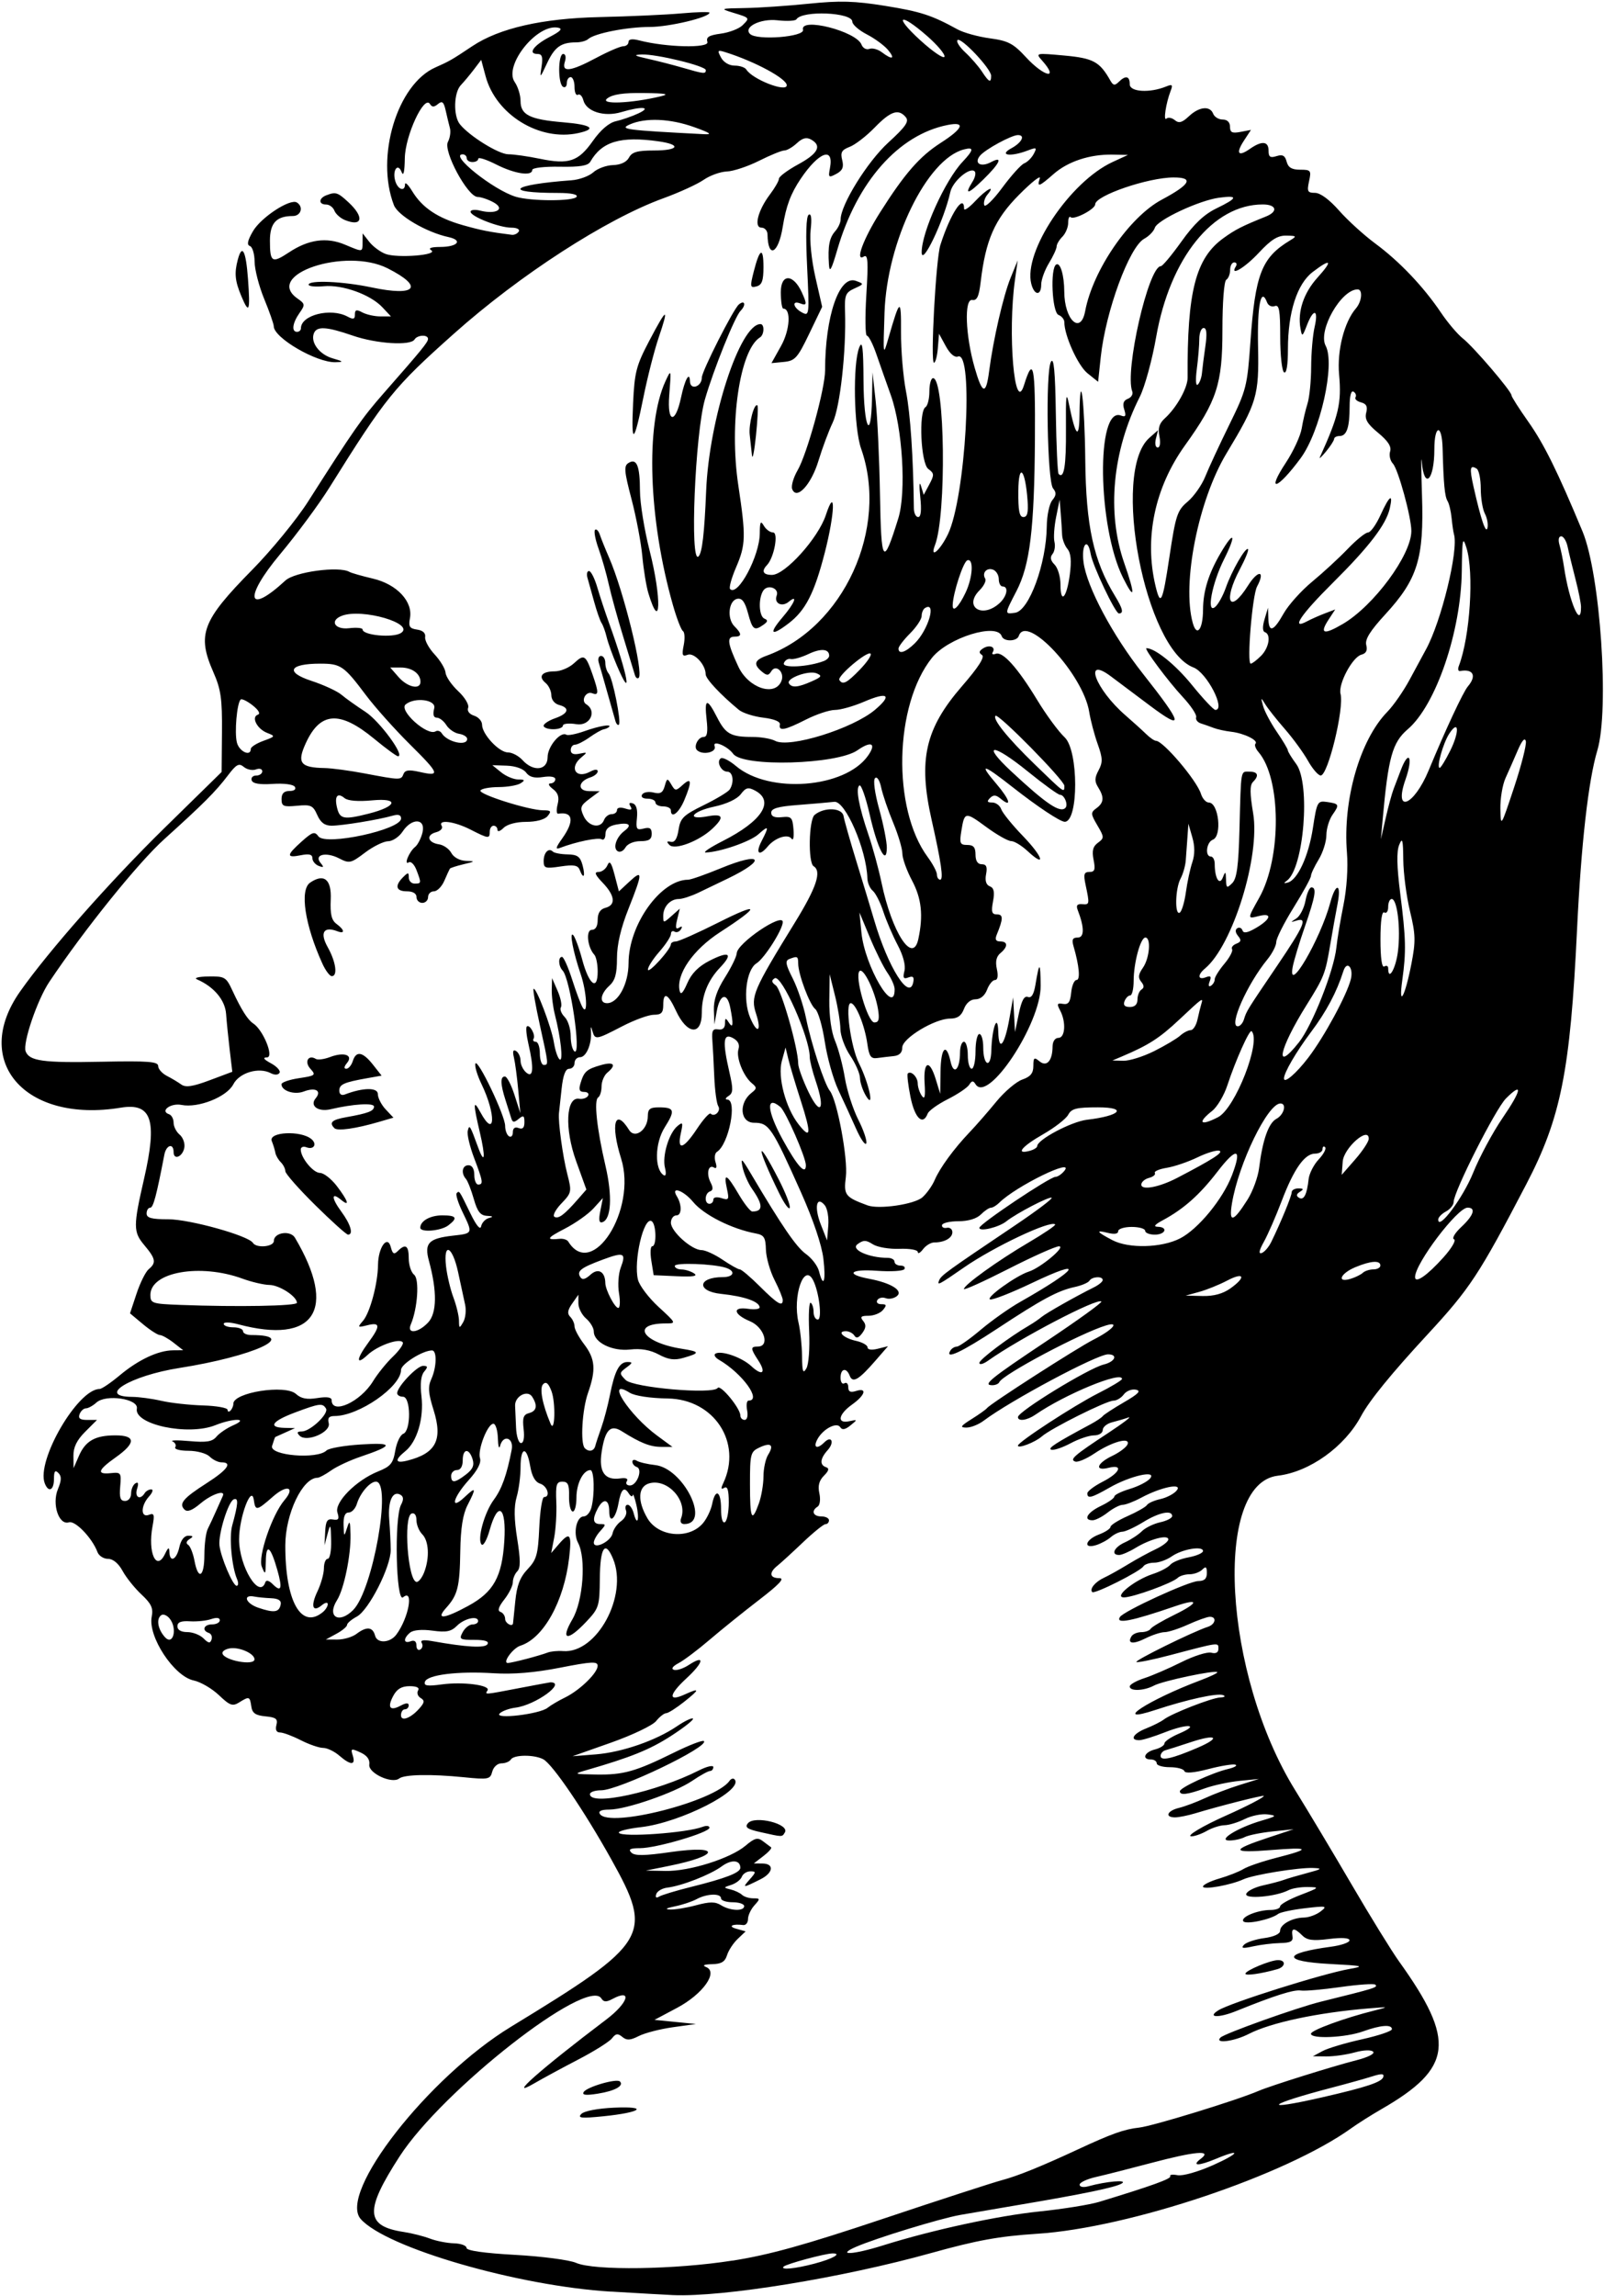 <?xml version="1.0" encoding="UTF-8" standalone="no"?>
<svg xmlns:rdf="http://www.w3.org/1999/02/22-rdf-syntax-ns#" xmlns="http://www.w3.org/2000/svg" height="557.81" viewBox="0 0 390 557.812" width="390" version="1.1" xmlns:cc="http://creativecommons.org/ns#" xmlns:dc="http://purl.org/dc/elements/1.1/">
<path d="m148.59 556.8c-22.614-1.356-54.663-10.641-60.881-17.638-5.597-6.298 16.424-34.471 36.506-46.706 33.65-20.501 34.699-22.247 24.428-40.667-6.581-11.801-14.278-23.123-16.547-24.337-2.188-1.171-7.146-1.142-7.881 0.047-0.319 0.516-1.349 0.938-2.29 0.938-0.96 0-1.941 0.881-2.235 2.008-0.493 1.887-0.908 1.969-6.906 1.369-8.043-0.805-14.471-0.68-15.725 0.305-1.765 1.387-7.562-1.306-7.266-3.375 0.177-1.234-0.549-2.223-2.176-2.965-2.241-1.021-2.392-0.958-1.843 0.773 0.762 2.401-0.517 2.405-3.278 0.01-1.189-1.031-2.958-1.875-3.931-1.875s-3.423-0.844-5.444-1.875-4.285-1.875-5.031-1.875c-0.878 0-1.189-0.638-0.883-1.809 0.388-1.484-0.09-1.863-2.666-2.109-2.428-0.233-3.207-0.778-3.438-2.41-0.347-2.444-0.511-2.497-2.968-0.963-1.585 0.99-2.256 0.747-4.909-1.778-1.69-1.609-4.449-3.214-6.131-3.567-4.808-1.01-11.17-10.68-10.204-15.509 0.41-2.052-0.094-3.141-2.487-5.373-1.651-1.54-3.72-4.12-4.599-5.734-0.998-1.834-2.328-2.934-3.545-2.934-1.071 0-2.223-0.738-2.56-1.641-1.269-3.403-5.405-7.718-6.933-7.233-2.458 0.78-4.193-4.42-2.687-8.054 0.891-2.151 0.919-3.132 0.114-3.938-0.805-0.805-1.073-0.442-1.073 1.458 0 2.773-1.341 3.4-2.243 1.048-2.096-5.51 8.033-22.91 13.339-22.91 0.509 0 2.72-1.499 4.912-3.33 4.526-3.781 9.336-6.035 12.947-6.066l2.463-0.02-2.343-1.83c-1.289-1.008-2.782-1.843-3.317-1.854-0.535-0.011-2.389-1.204-4.121-2.649l-3.148-2.628 1.594-4.8c0.877-2.64 2.204-5.306 2.949-5.924 1.89-1.569 1.712-2.544-1.071-5.851-2.7-3.209-2.704-4.594-0.052-16.137 3.27-14.232 1.873-18.499-5.654-17.262-23.31 3.83-36.426-11.27-24.502-28.21 6.936-9.86 21.832-26.72 34.941-39.57l14.068-13.782 0.084-9.655c0.071-8.174-0.25-10.415-2.093-14.604-4.023-9.144-2.76-12.477 9.411-24.825 4.713-4.781 10.849-12.272 13.636-16.647 11.09-17.4 13.155-20.36 18.309-26.225 9.388-10.689 10.838-12.464 10.838-13.272 0-1.106-2.578-0.99-3.281 0.147-0.968 1.566-9.222 1.051-15-0.938-6.449-2.219-8.782-2.352-9.477-0.542-0.847 2.207 1.361 5.132 4.576 6.061 2.668 0.771 2.748 0.882 0.681 0.938-4.604 0.126-14.992-5.919-15.004-8.73-0.002-0.555-1.047-3.54-2.321-6.633s-2.327-7.172-2.339-9.062c-0.012-1.891-0.528-3.606-1.147-3.812-0.793-0.264-0.571-1.324 0.751-3.594 1.961-3.366 9.034-7.99 10.673-6.977 1.685 1.041 1.01 3.289-0.986 3.289-3.978 0-5.563 1.701-5.563 5.971 0 5.304 0.49 5.603 4.658 2.844 4.715-3.12 9.111-3.729 13.548-1.875 4.487 1.875 4.29 1.902 4.315-0.611l0.021-2.109 1.62 2.061c0.891 1.134 2.675 2.454 3.963 2.933 2.888 1.074 12.928 0.271 11.099-0.889-0.821-0.52-0.057-0.801 2.205-0.81 4.239-0.018 5.555-1.624 1.969-2.402-5.373-1.165-12.271-5.203-13.256-7.76-4.522-11.743 0.791-29.351 10.094-33.46 3.406-1.504 3.978-1.833 8.983-5.172 6.534-4.359 17-6.746 30.938-7.056 7.22-0.161 16.18-0.567 19.92-0.903 3.74-0.336 6.8-0.412 6.8-0.17 0 1.126-9.81 3.469-14.53 3.469-5.517 0-13.437 1.556-14.958 2.94-0.49 0.446-1.826 0.81-2.97 0.81-3.643 0-5.194 1.115-7.037 5.059-1.747 3.739-1.785 3.762-1.333 0.8 0.356-2.333 0.123-3.047-0.996-3.047-2.447 0-0.933-2.109 2.971-4.14 2.677-1.392 3.235-2.01 2.029-2.245-5.149-1.003-13.31 9.255-10.526 13.23 0.774 1.105 1.408 3.167 1.408 4.581 0 3.374 2.243 4.495 10.36 5.175 6.916 0.58 8.345 1.598 3.682 2.623-9.397 2.064-20.013-4.44-22.535-13.805l-1.072-3.982-1.77 2.329c-0.973 1.281-2.407 2.997-3.186 3.813-1.716 1.799-1.861 7.44-0.245 9.477 2.277 2.869 9.453 7.319 11.803 7.319 1.31 0 4.748 0.489 7.64 1.086 7.065 1.459 9.371 0.689 12.892-4.307 1.895-2.688 3.929-4.436 5.595-4.805 1.439-0.32 3.882-1.166 5.429-1.881 3.485-1.611 0.887-1.822-4.11-0.333-4.136 1.232-8.492-0.132-9.212-2.885-0.267-1.019-0.859-1.622-1.315-1.34-0.457 0.282-0.831-0.566-0.831-1.885 0-1.319-0.422-2.399-0.938-2.399-0.516 0-0.938 0.658-0.938 1.462 0 0.804-0.422 1.201-0.938 0.882-1.261-0.779-1.204-7.969 0.063-7.969 0.574 0 0.747 0.799 0.406 1.875-0.854 2.691 1.359 2.42 7.65-0.938 2.899-1.547 5.844-2.812 6.545-2.812 0.701 0 1.274-0.471 1.274-1.047 0-0.679 0.906-0.812 2.578-0.379 6.606 1.711 17.107 1.952 16.607 0.38-0.373-1.174 0.361-1.627 3.266-2.017 2.061-0.276 4.442-1.197 5.291-2.046 1.804-1.804 1.827-1.776-2.43-3.075-3.108-0.948-2.953-1.006 2.948-1.097 3.426-0.053 10.436-0.527 15.577-1.055 7.544-0.774 11.12-0.674 18.528 0.518 8.682 1.397 11.343 2.26 17.643 5.724 1.466 0.806 5 1.782 7.854 2.169 4.463 0.606 5.693 1.249 8.782 4.595 4.45 4.819 8.153 5.566 3.902 0.788-1.62-1.821-1.553-1.836 5.391-1.202 7.086 0.647 8.624 1.482 11.229 6.096 0.674 1.194 1.078 1.257 2.025 0.319 1.683-1.667 2.683-1.451 2.683 0.579 0 1.863 4.869 2.159 8.835 0.536 1.51-0.618 1.69-0.445 1.106 1.066-1.144 2.959-1.83 7.481-1.021 6.733 0.413-0.382 1.33-0.215 2.037 0.372 0.993 0.824 1.773 0.609 3.428-0.946 2.494-2.343 5.131-2.614 5.901-0.606 0.297 0.773 1.338 1.406 2.314 1.406 1.106 0 1.775 0.658 1.775 1.745 0 1.393 0.514 1.647 2.549 1.258l2.549-0.487-1.686 2.574c-2.067 3.155-1.444 4.047 1.424 2.038 2.916-2.042 4.54-1.887 4.54 0.436 0 1.533 0.405 1.81 1.941 1.322 1.469-0.466 2.065-0.14 2.453 1.343 0.374 1.431 1.261 1.959 3.29 1.959 2.599 0 2.738 0.181 2.16 2.812-0.541 2.461-0.36 2.812 1.448 2.812 1.279 0 3.508 1.639 5.853 4.303 2.083 2.366 6.05 5.974 8.815 8.017 5.873 4.338 11.716 10.48 15.946 16.761 1.653 2.455 4.061 5.294 5.352 6.309 2.603 2.047 11.806 12.804 11.806 13.799 0 0.348 1.842 3.239 4.093 6.425 3.804 5.384 7.128 12.105 13.177 26.644 4.337 10.425 6.565 43.319 3.604 53.212-2.188 7.308-3.939 22.768-4.938 43.594-1.648 34.335-3.92 45.701-12.37 61.875-11.478 21.971-13.648 25.265-24.043 36.503-8.76 9.47-14.085 16.009-16.095 19.765-3.995 7.465-12.529 13.572-20.243 14.486-15.821 1.875-13.251 48.267 4.235 76.433 3.041 4.898 9.23 15.234 13.754 22.969 4.524 7.734 9.688 16.102 11.475 18.594 13.87 19.335 13.09 25.909-4.261 35.908-2.465 1.42-5.747 3.493-7.294 4.606-15.89 11.432-53.932 24.215-76.406 25.675-9.286 0.603-14.638 1.574-25.781 4.678-21.708 6.046-50.618 10.751-62.812 10.223-1.547-0.067-8.297-0.451-15-0.853zm29.528-7.532c8.975-1.415 17.527-3.791 36.562-10.157 13.666-4.571 26.696-8.803 28.956-9.405 3.846-1.024 9.543-3.33 18.391-7.441 8.281-3.848 11.325-4.932 14.955-5.325 3.307-0.359 23.85-6.671 29.108-8.944 2.788-1.205 18.028-5.976 23.68-7.413 2.876-0.731 4.583-1.6 4.097-2.086-0.486-0.486-2.345-0.413-4.461 0.174-1.995 0.554-5.105 0.993-6.909 0.975l-3.281-0.032 2.344-1.263c1.289-0.695 5.613-1.986 9.609-2.869 3.996-0.883 7.266-1.986 7.266-2.449 0-1.221-2.732-1.013-7.031 0.536-4.204 1.514-12.656 1.897-12.656 0.572 0-0.852 8.226-3.861 15.469-5.658 3.6-0.893 3.544-0.913-1.406-0.504-12.469 1.031-23.809 3.443-29.19 6.208-3.57 1.834-8.451 2.451-6.857 0.867 0.997-0.991 18.53-7.252 24.328-8.688 13.455-3.332 13.967-3.491 13.311-4.147-0.303-0.303-4.106-0.046-8.45 0.57-4.345 0.617-8.692 0.998-9.661 0.847-1.715-0.267-6.402 1.219-15.682 4.971-4.314 1.744-7.264 1.625-4.351-0.175 2.999-1.853 25.366-8.898 31.864-10.036 3.808-0.667 3.352-0.784-4.688-1.207-11.813-0.622-11.703-2.594 0.234-4.202 2.449-0.33 4.453-1.026 4.453-1.547 0-0.598-1.845-0.717-5.001-0.323-3.93 0.491-5.321 0.305-6.495-0.87-1.941-1.941-2.715-1.893-2.373 0.146 0.217 1.292-0.421 1.656-3.006 1.711-1.805 0.039-4.758 0.4-6.562 0.802-2.515 0.56-3.034 0.472-2.223-0.379 0.582-0.611 2.797-1.343 4.922-1.629 2.335-0.313 3.864-1.013 3.864-1.768 0-1.557 2.923-3.181 5.798-3.221 1.194-0.016 3.015-0.683 4.046-1.48 1.731-1.34 1.444-1.4-3.75-0.792-3.094 0.362-6.047 0.985-6.562 1.383-1.773 1.37-7.94 2.661-8.487 1.777-0.642-1.038 3.496-2.733 6.673-2.733 1.256 0 2.283-0.392 2.283-0.872s2.215-1.723 4.922-2.764c4.676-1.797 4.766-1.894 1.813-1.94-1.71-0.027-3.819 0.319-4.688 0.769-3.082 1.596-10.73 2.262-10.282 0.896 0.224-0.685 2.063-1.611 4.087-2.058 2.023-0.448 4.312-1.055 5.085-1.349 0.773-0.294 3.305-1.038 5.625-1.653 3.598-0.953 3.816-1.134 1.483-1.229-3.539-0.144-14.531 1.637-16.952 2.746-3.086 1.414-9.844 2.628-9.844 1.768 0-0.44 1.793-1.321 3.984-1.956 2.191-0.636 4.828-1.677 5.859-2.312 1.031-0.636 4.617-1.858 7.969-2.715 8.615-2.204 8.278-2.655-1.406-1.878-9.546 0.766-9.708 0.008-0.639-2.993l6.264-2.073-5.156 0.541c-2.836 0.297-5.867 0.914-6.735 1.37-0.868 0.456-2.556 0.828-3.75 0.826-3.004-0.005 2.099-3.144 7.841-4.824 3.698-1.082 3.825-1.214 1.462-1.524-1.424-0.186-3.914 0.323-5.535 1.131-1.62 0.808-3.83 1.484-4.911 1.503s-3.02 0.636-4.309 1.373c-1.289 0.737-2.977 1.335-3.75 1.328-1.457-0.012 2.721-2.517 8.438-5.058 5.052-2.246 9.412-4.516 9.146-4.761-0.245-0.226-10.714 2.43-16.64 4.221-1.801 0.544-4.016 0.99-4.922 0.99-2.579 0-1.929-1.603 0.931-2.297 1.418-0.344 4.266-1.409 6.328-2.367 2.062-0.958 5.859-2.401 8.438-3.206l4.688-1.464-4.688 0.463c-2.578 0.255-6.375 1.071-8.438 1.813-4.268 1.537-6.094 1.751-6.094 0.716 0-0.876 7.856-4.506 11.719-5.416 1.547-0.364 2.353-0.833 1.792-1.043-0.561-0.209-3.513 0.269-6.559 1.062-3.527 0.919-5.654 1.099-5.855 0.496-0.174-0.521-1.757-0.946-3.519-0.946s-3.203-0.422-3.203-0.938c0-0.516-0.633-0.938-1.406-0.938-2.292 0-1.601-1.79 0.938-2.428 1.289-0.324 2.344-0.986 2.344-1.472 0-0.486 1.582-1.555 3.516-2.376 5.271-2.238 2.175-2.53-3.424-0.323-2.667 1.051-5.466 1.911-6.22 1.911-2.414 0-1.47-1.608 1.675-2.856 1.676-0.665 3.605-1.636 4.286-2.16 1.928-1.48 11.67-5.279 13.76-5.367 1.047-0.044 1.346-0.291 0.676-0.56-1.4-0.563-8.671 1.025-16.489 3.6-10.915 3.595-1.779-2.421 10.912-7.186 2.461-0.924 4.33-1.823 4.155-1.999-0.563-0.563-13.272 2.124-15.378 3.251-2.433 1.302-5.907 1.434-5.907 0.224 0-0.476 1.582-1.377 3.516-2.004 1.934-0.626 5.998-2.381 9.031-3.899 3.034-1.518 6.303-2.554 7.266-2.303 1.143 0.299 1.75-0.038 1.75-0.97 0-1.57 0.291-1.609-11.669 1.546-4.098 1.081-7.814 1.844-8.258 1.696-0.754-0.252 13.732-7.394 17.35-8.554 1.875-0.601 2.235-2.47 0.469-2.439-0.645 0.011-3.011 0.855-5.259 1.875s-4.82 1.854-5.715 1.854c-0.896 0-2.985 0.677-4.644 1.504-3.061 1.527-4.527 1.31-3.405-0.504 0.34-0.55 1.412-1 2.382-1 0.97 0 1.992-0.368 2.27-0.819 0.278-0.45 2.861-1.971 5.739-3.379 6.032-2.951 6.174-4.147 0.251-2.114-10.644 3.653-14.566 4.421-13.464 2.638 0.884-1.43 16.767-8.72 19.032-8.735 1.505-0.01 2.109-0.571 2.109-1.959 0-1.513-0.25-1.695-1.125-0.82-0.619 0.619-2.011 1.125-3.094 1.125-1.083 0-2.369 0.39-2.859 0.866-1.309 1.273-10.898 4.758-13.078 4.754-2.658-0.006 2.555-4.225 7.031-5.69 1.805-0.591 3.703-1.594 4.219-2.23 0.516-0.636 2.519-1.452 4.453-1.814 1.934-0.362 3.516-1.052 3.516-1.534 0-1.325-5.089-0.458-7.589 1.294-1.212 0.849-3.139 1.543-4.283 1.543s-2.328 0.401-2.63 0.891c-0.754 1.22-11.864 6.806-12.423 6.246-0.736-0.736 0.716-2.5 2.876-3.493 1.11-0.51 3.706-1.958 5.768-3.217s5.121-2.93 6.797-3.714c1.676-0.784 3.047-1.85 3.047-2.368 0-1.253-4.393-0.117-7.969 2.061-1.547 0.942-3.34 1.714-3.984 1.716-2.096 0.007-1.237-1.883 1.393-3.063 1.411-0.633 3.266-1.847 4.123-2.697 0.857-0.85 2.867-1.833 4.466-2.184 1.599-0.351 2.908-1.027 2.908-1.502 0-1.56-3.215-0.894-7.031 1.456-2.062 1.27-4.35 2.323-5.082 2.339-0.733 0.016-1.998 0.612-2.812 1.325-0.814 0.712-2.429 1.585-3.589 1.938-3.232 0.985-2.6-1.336 0.703-2.583 1.547-0.584 2.812-1.415 2.812-1.846 0-0.432 1.881-1.617 4.18-2.634 2.299-1.017 4.413-2.226 4.698-2.688 0.285-0.461 1.75-1.109 3.255-1.44 1.505-0.331 3.285-1.262 3.955-2.069 1.613-1.944-3.746-0.873-8.575 1.713-1.797 0.963-3.84 1.75-4.54 1.75-0.7 0-2.345 0.844-3.656 1.875s-2.96 1.875-3.663 1.875c-2.389 0-1.294-1.899 2.001-3.47 1.805-0.861 3.281-1.891 3.281-2.291 0-0.399 1.692-1.233 3.761-1.853 2.069-0.62 4.284-1.758 4.922-2.528 1.776-2.145-4.801-0.673-9.824 2.199-4.408 2.52-5.422 2.782-5.422 1.4 0-0.505 1.688-1.779 3.75-2.832 4.205-2.145 5.102-4.293 1.406-3.365-3.485 0.875-2.874-1.1 0.896-2.898 1.782-0.85 3.458-2.114 3.725-2.809 0.719-1.873-3.847-0.607-8.089 2.243-1.907 1.282-3.981 2.159-4.609 1.95-1.477-0.492-0.369-1.453 8.076-7.008 3.609-2.374 5.785-4.044 4.835-3.71-0.95 0.333-2.743 0.861-3.984 1.173s-2.257 1.153-2.257 1.871c0 0.73-0.934 1.305-2.123 1.305-1.168 0-3.739 0.866-5.713 1.924-1.974 1.058-4.077 1.758-4.674 1.554-0.964-0.329 0.984-1.589 9.586-6.201 1.35-0.724 2.666-1.604 2.924-1.956 0.258-0.352 2.575-1.863 5.15-3.359 3.584-2.083 4.258-2.801 2.874-3.068-0.994-0.191-2.303 0.331-2.91 1.16-0.607 0.83-1.733 1.508-2.504 1.508-1.697 0-15.185 6.728-17.421 8.69-1.637 1.436-5.815 3.043-5.815 2.237 0-0.853 13.68-9.769 19.488-12.701 3.203-1.617 5.824-3.192 5.824-3.5 0-1.999-13.861 3.716-21.068 8.686-2.014 1.389-4.251 1.691-4.233 0.572 0.022-1.365 17.156-11.852 20.848-12.76 2.793-0.687 3.544-2.474 1.04-2.474-2.679 0-23.708 11.22-30.229 16.129-1.23 0.926-3.128 1.676-4.219 1.667-1.633-0.013-1.403-0.379 1.298-2.073 1.805-1.132 3.492-2.334 3.75-2.673 0.823-1.08 21.879-14.598 25.952-16.662 4.567-2.314 6.442-4.457 2.994-3.42-6.173 1.856-25.2 11.959-25.977 13.794-0.172 0.406-0.935 0.738-1.696 0.738-2.476 0-0.527-1.582 13.319-10.806 7.502-4.998 13.44-9.287 13.196-9.532-0.943-0.943-19.892 8.948-27.553 14.382-1.16 0.823-2.109 1.064-2.109 0.535 0-0.836 7.267-6.292 12.185-9.148 0.923-0.536 2.25-1.444 2.949-2.019 1.208-0.993 8.219-4.958 12.749-7.211 1.156-0.575 2.105-1.362 2.109-1.749 0.01-1.003-2.59-0.872-3.229 0.162-0.294 0.476-1.901 1.16-3.571 1.521-4.117 0.888-7.941 2.946-18.958 10.201-8.607 5.668-12.717 7.574-11.266 5.226 0.319-0.516 1.015-0.938 1.546-0.938 0.532 0 3.144-1.837 5.804-4.081 2.66-2.245 6.946-5.276 9.524-6.736 14.368-8.138 16.114-10.922 2.898-4.62-4.984 2.376-9.543 4.16-10.131 3.964-1.163-0.388 6.354-5.785 9.406-6.754 2.883-0.915 9.138-6.148 7.349-6.148-0.834 0-6.377 2.474-12.316 5.498-5.94 3.024-10.8 5.22-10.8 4.88 0-0.98 8.284-6.933 15.734-11.307 3.755-2.205 6.658-4.179 6.45-4.387-1.095-1.095-14.912 5.425-22.184 10.468-6.108 4.236-6.617 4.498-6.019 3.1 0.526-1.228 1.652-2.043 18.54-13.401 5.082-3.418 9.049-6.406 8.814-6.64-0.449-0.449-8.626 3.794-11.023 5.72-1.804 1.449-6.562 2.595-6.562 1.58 0-0.92 17.134-12.386 18.509-12.386 0.522 0 1.474-0.633 2.116-1.406 2.87-3.458-11.702 3.635-15.77 7.676-0.681 0.677-1.6 1.231-2.042 1.231-0.442 0-1.543 0.738-2.447 1.641-1.026 1.024-3.077 1.641-5.458 1.641-2.098 0-3.892 0.422-3.987 0.938-0.095 0.516 0.432 0.814 1.172 0.662 0.74-0.152 1.345 0.331 1.345 1.072 0 1.405-1.925 2.485-4.426 2.485-0.803 0-2.021 0.738-2.706 1.641-0.685 0.902-1.259 1.211-1.275 0.687-0.017-0.534-1.991-0.878-4.483-0.781-2.452 0.095-5.352-0.402-6.452-1.105-1.673-1.069-2.28-1.073-3.717-0.022-1.762 1.288 2.712 3.31 7.357 3.325 0.902 0.003 1.641 0.427 1.641 0.943 0 0.516 0.658 0.938 1.462 0.938 0.804 0 1.224 0.384 0.934 0.853-0.29 0.469-3.312 0.65-6.715 0.402-6.511-0.475-7.743 0.845-1.825 1.955 5.265 0.988 8.315 2.877 6.746 4.179-0.716 0.594-1.946 0.834-2.732 0.532-0.787-0.302-1.709-0.098-2.049 0.453-0.345 0.559 0.078 1.001 0.957 1.001 1.295 0 1.368 0.251 0.409 1.406-0.642 0.773-2.222 1.406-3.511 1.406-1.846 0-2.123 0.265-1.307 1.249 0.765 0.922 0.71 1.695-0.211 2.954-0.866 1.184-1.451 1.376-1.914 0.626-0.367-0.594-1.3-1.079-2.073-1.079-2.317 0-0.547 1.685 2.465 2.346 1.541 0.338 2.802 1.05 2.802 1.58 0 0.576 1.003 0.713 2.488 0.34l2.488-0.625-3.102 3.57c-4.009 4.614-5.491 5.48-6.204 3.622-0.805-2.098-2.234-1.796-2.234 0.472 0 1.062 0.422 1.67 0.938 1.351 0.516-0.319 0.938 0.107 0.938 0.945 0 1.098 0.525 1.358 1.875 0.93 2.803-0.889 2.262 1.003-0.938 3.281-3.372 2.401-3.773 4.717-0.703 4.061 2.057-0.439 2.064-0.414 0.29 1.025-1.259 1.021-2.017 1.157-2.459 0.442-0.848-1.371-4.224 0.403-5.577 2.931-1.091 2.039-0.065 2.493 1.683 0.744 1.774-1.774 2.541-0.018 0.822 1.881-1.849 2.043-1.998 3.613-0.393 4.148 0.83 0.277 0.682 0.87-0.518 2.069-1.181 1.181-1.511 2.457-1.109 4.288 0.32 1.458 0.135 2.878-0.42 3.221-1.633 1.009-1.125 2.378 0.883 2.378 1.031 0 1.875 0.422 1.875 0.938 0 0.516-0.376 0.938-0.836 0.938s-2.943 2.004-5.518 4.453-5.363 4.997-6.196 5.662c-2.095 1.674-1.892 3.01 0.458 3.01 1.423 0 0.055 1.473-4.922 5.298-3.792 2.914-9.214 7.281-12.05 9.706s-6.21 4.963-7.497 5.641c-1.44 0.758-1.88 1.387-1.142 1.632 0.66 0.22 2.277-0.306 3.595-1.169 4.054-2.656 3.704-0.687-0.58 3.268-4.27 3.942-4.467 5.742-0.429 3.902 3.775-1.72 3.765-1.302-0.04 1.723-1.946 1.547-3.941 2.812-4.432 2.812-0.491 0-1.593 0.863-2.449 1.918-0.856 1.055-5.775 3.407-10.932 5.228l-9.375 3.309 5.625-0.447c6.388-0.507 14.626-3.353 19.727-6.814 1.904-1.292 3.671-2.139 3.928-1.883 0.256 0.256-2.139 2.15-5.322 4.207-5.162 3.336-9.83 5.22-20.676 8.345-3.128 0.901-3.014 0.95 2.438 1.041 6.638 0.111 9.586-0.717 18.888-5.306 3.737-1.844 7.032-3.115 7.321-2.826 1.39 1.37-20.71 11.96-24.98 11.96-1.499 0-2.725 0.422-2.725 0.938 0 2.994 16.109-0.509 26.484-5.759 1.934-0.978 3.516-1.349 3.516-0.822s-0.363 0.957-0.807 0.957-2.388 1.073-4.321 2.385c-4.242 2.879-16.106 6.99-20.172 6.99-1.925 0-2.714 0.361-2.289 1.048 2.185 3.535 28.037-3.051 31.521-8.03 0.359-0.513 0.896-0.688 1.195-0.39 2.559 2.559-13.061 10.548-22.774 11.646-3.165 0.358-5.556 0.973-5.314 1.365 0.717 1.161 16.54 0.03 20.381-1.456 0.902-0.349 1.641-0.248 1.641 0.224 0 1.167-12.907 4.967-16.871 4.967-2.408 0-2.926 0.265-2.111 1.08 0.815 0.815 3.166 0.781 9.58-0.138 12.301-1.763 11.956 0.874-0.441 3.368l-5.625 1.132 4.767 0.092c5.81 0.112 15.767-3.021 19.45-6.12 2.254-1.897 2.97-2.084 4.247-1.113 0.845 0.643 1.74 1.317 1.99 1.498 0.25 0.181-0.594 1.135-1.875 2.119l-2.33 1.79 2.109 0.021c2.918 0.029 2.644 2.264-0.469 3.825-4.313 2.162-4.518 2.168-2.667 0.083 1.603-1.806 1.624-2.012 0.205-2.012-0.87 0-1.808 0.591-2.085 1.314-0.277 0.723-1.424 1.611-2.549 1.974-1.97 0.636-1.976 0.677-0.17 1.121 1.031 0.253 2.276 0.841 2.766 1.307 0.49 0.466 1.715 0.847 2.723 0.847 1.716 0 1.734 0.109 0.281 1.714-0.853 0.943-1.552 2.438-1.552 3.322 0 0.884-0.527 1.539-1.172 1.456-2.62-0.34-3.83 0.3-1.694 0.896l2.29 0.639-1.939 1.845c-1.067 1.015-2.231 2.795-2.587 3.955-0.488 1.588-1.386 2.126-3.632 2.175-1.988 0.044-2.467 0.279-1.435 0.703 2.997 1.234-0.807 6.567-7.057 9.893l-5.508 2.932 5.04 0.501 5.04 0.501-5.625 0.79c-3.094 0.435-6.816 1.396-8.271 2.136-2.086 1.061-2.935 1.105-4.014 0.21-1.09-0.904-1.601-0.833-2.511 0.349-0.628 0.817-4.307 3.128-8.174 5.137s-8.719 4.634-10.781 5.834c-6.814 3.964 1.474-3.367 17.578-15.548 5.368-4.06 6.414-7.622 1.46-4.971-1.457 0.78-2.111 0.746-2.658-0.139-3.309-5.354-38.658 22.293-49.055 38.366-8.565 13.24-8.356 16.95 1.038 18.375 1.932 0.293 4.778 1.014 6.324 1.601 1.547 0.588 4.184 1.105 5.859 1.15s3.047 0.547 3.047 1.116c0 0.666 4.231 1.27 11.855 1.694 6.52 0.362 13.165 1.233 14.766 1.935 4.421 1.938 24.076 1.653 38.063-0.552zm-36.776-35.64c0.697-0.717 3.997-1.35 7.969-1.527 8.561-0.383 6.652 1.153-2.595 2.088-5.39 0.545-6.35 0.445-5.373-0.561zm0.582-5.334c0.77-1.245 8.016-3.35 8.808-2.558 1.042 1.042-1.225 2.297-5.332 2.953-2.959 0.473-3.943 0.361-3.476-0.395zm160.89-28.74c0-0.772 6.086-3.308 7.939-3.308 1.968 0 1.817 1.642-0.204 2.211-3.907 1.1-7.734 1.643-7.734 1.097zm-117.95-34.41c-3.188-0.713-3.827-1.165-3.02-2.138 1.648-1.986 10.261 0.165 8.977 2.243-0.693 1.122-0.451 1.126-5.957-0.105zm13.139 104.86c4.476-1.181 6.838-2.513 4.42-2.493-1.821 0.015-11.242 2.558-11.894 3.211-0.871 0.872 2.78 0.521 7.473-0.718zm16.658-4.429c12.008-3.764 27.878-7.206 38.075-8.259 5.715-0.59 12.254-1.64 14.531-2.333 12.832-3.906 17.631-5.639 17.264-6.233-0.226-0.366 0.579-0.476 1.79-0.245 1.246 0.238 4.999-0.826 8.643-2.451 6.445-2.873 7.02-4.174 0.672-1.522-4.252 1.777-6.03 1.762-3.661-0.03 2.895-2.189-1.373-1.814-12.264 1.079-5.084 1.35-11.036 2.861-13.228 3.357-2.191 0.496-3.984 1.339-3.984 1.873 0 0.553 0.907 0.722 2.109 0.392 4.412-1.21 9.656-1.664 8.179-0.708-1.47 0.951-9.331 2.583-25.757 5.345-5.156 0.867-11.273 1.914-13.594 2.326-4.876 0.866-20.498 5.649-25.312 7.75-4.945 2.158-0.736 1.938 6.535-0.341zm106.91-36.011c10.668-2.444 14.358-3.671 14.758-4.907 0.276-0.853-0.387-0.887-2.745-0.14-1.71 0.541-6.062 1.755-9.672 2.697-15.951 4.162-17.637 5.855-2.341 2.35zm-152.33-46.642c3.353-0.897 4.659-0.897 6.095 0 2.208 1.379 5.603 1.502 5.603 0.204 0-0.516-1.266-0.938-2.812-0.938s-2.812-0.422-2.812-0.938c0-1.282-3.424-1.181-5.921 0.174-1.126 0.611-3.524 1.406-5.329 1.767-2.063 0.412-2.503 0.696-1.185 0.764 1.153 0.059 4.016-0.406 6.363-1.033zm-1.127-4.477c8.39-2.09 11.89-3.45 11.89-4.62 0-1.928-2.163-2.094-4.542-0.347-2.771 2.035-9.71 4.746-13.197 5.157-1.249 0.147-2.464 0.853-2.7 1.57-0.273 0.828-0.019 1.049 0.696 0.607 0.619-0.382 4.154-1.45 7.856-2.371zm123.03-33.776c5.844-2.505 4.69-3.466-1.641-1.367-2.732 0.906-5.495 1.786-6.139 1.956-0.645 0.17-1.172 0.79-1.172 1.377 0 1.289 2.784 0.677 8.952-1.967zm-188.94-9.844c1.044-1.258 1.051-1.664 0.037-2.29-0.677-0.419-0.942-1.23-0.588-1.804 0.416-0.673-0.316-1.042-2.065-1.042-1.93 0-3.07 0.674-3.963 2.342-1.528 2.854-0.825 3.79 1.794 2.388 1.299-0.695 1.955-0.721 1.955-0.076 0 0.534-0.422 0.97-0.938 0.97s-0.938 0.648-0.938 1.439c0 1.682 2.588 0.622 4.704-1.928zm30.921 0.128c0.773-0.619 2.672-1.741 4.219-2.492 3.592-1.744 7.969-5.982 7.969-7.715 0-1.127-1.436-1.056-9.141 0.453-6.177 1.21-11.42 1.647-16.172 1.347-8.663-0.547-16.116 0.375-16.674 2.063-0.33 0.997 0.535 1.134 4.093 0.652 5.162-0.7 11.908 0.179 11.123 1.449-0.671 1.085-0.961 1.106 7.703-0.552 4.041-0.773 7.454-1.406 7.582-1.406 4.001-0.003-3.638 5.54-8.48 6.152-1.575 0.199-3.317 0.843-3.871 1.431-1.39 1.473 9.731 0.154 11.648-1.381zm-71.25-11.794c0-1.378-3.589-3-5.908-2.67-1.134 0.161-1.98 0.715-1.882 1.231 0.328 1.716 7.79 3.095 7.79 1.439zm66.094-0.089c2.062-0.541 4.383-1.232 5.156-1.536 0.773-0.304 2.472-0.47 3.774-0.369 8.211 0.635 15.865-13.478 12.161-22.42-1.922-4.64-3.148-2.804-3.216 4.818-0.06 6.71-0.216 7.203-3.316 10.49-4.572 4.847-6.359 4.518-3.349-0.618 2.614-4.461 3.376-14.826 1.366-18.582-1.245-2.326-0.356-6.414 1.395-6.414 0.703 0 1.533-0.949 1.844-2.109 0.853-3.183 0.702-9.141-0.232-9.141-1.743 0-3.394 3.251-3.395 6.686-0.001 1.974-0.423 3.492-0.939 3.373-0.516-0.119-0.901-1.798-0.857-3.731 0.064-2.796-0.266-3.516-1.615-3.516-1.447 0-1.665 0.722-1.487 4.922 0.115 2.707-0.118 6.609-0.516 8.672l-0.724 3.75 1.812-2.109c2.758-3.21 3.233-2.598 2.547 3.281-1.232 10.556-6.23 19.555-11.851 21.339-1.827 0.58-4.459 4.213-3.046 4.203 0.405-0.003 2.424-0.448 4.486-0.989zm-25.433-3.888c-0.417-0.675 0.421-0.818 2.563-0.437 8.394 1.492 12.813 1.735 13.43 0.736 0.433-0.7-0.617-1.042-3.194-1.042-3.548 0-3.762-0.142-2.835-1.875 0.552-1.031 1.621-1.875 2.377-1.875s1.373-0.364 1.373-0.809c0-1.411-3.351-0.666-5.162 1.148-1.392 1.394-2.584 1.629-5.927 1.171-2.558-0.351-4.678-0.164-5.454 0.48-1.704 1.414-1.615 2.772 0.137 2.1 0.903-0.347 1.406 0.019 1.406 1.022 0 0.859 0.429 1.297 0.953 0.973 0.524-0.324 0.674-1.04 0.333-1.591zm-61.318-5.96c-0.611-0.737-1.486-1.108-1.943-0.825-1.344 0.831-0.957 3.397 0.809 5.362 2.03 2.258 3.127-2.135 1.133-4.537zm9.554 3.531c-1.783-0.594-1.214-2.078 0.797-2.078 1.031 0 1.875-0.45 1.875-1.001 0-0.627-0.788-0.731-2.109-0.278-1.16 0.398-3.481 0.637-5.156 0.532-2.167-0.136-3.047 0.215-3.047 1.215 0 0.885 0.893 1.406 2.411 1.406 1.326 0 3.1 0.689 3.942 1.532 1.207 1.207 1.62 1.266 1.949 0.281 0.229-0.688-0.068-1.412-0.661-1.61zm45.595 0.399c3.016-4.053 4.319-11.289 1.631-9.058-1.714 1.422-2.165-19.353-0.489-22.486 0.646-1.207 0.62-1.954-0.082-2.388-1.909-1.18-3.144 1.436-2.796 5.924 0.189 2.441 0.356 5.773 0.371 7.406 0.037 4.111-5.33 14.674-8.25 16.236-1.304 0.698-2.37 1.605-2.37 2.018 0 0.412-1.16 1.379-2.578 2.148l-2.578 1.399 2.812 0.007c1.547 0.005 3.631-0.612 4.632-1.369 2.475-1.872 3.963-1.729 4.53 0.438 0.509 1.946 3.638 1.78 5.167-0.275zm28.369-2.711c0.023-0.129 0.271-2.555 0.551-5.391 0.38-3.852 1.139-5.823 3.001-7.791 2.183-2.309 2.533-3.555 2.829-10.078 0.186-4.094 0.715-7.443 1.176-7.443 1.615 0 0.821-2.692-0.961-3.257-1.205-0.382-2.006-1.796-2.426-4.282-0.832-4.924-2.337-4.744-2.337 0.28 0 2.195-0.429 5.464-0.954 7.266-0.667 2.288-0.625 5.338 0.137 10.123 0.82 5.146 0.824 7.114 0.016 7.922-0.591 0.591-1.074 1.777-1.074 2.635 0 0.859-0.934 2.748-2.075 4.199-1.413 1.796-1.712 2.759-0.938 3.017 0.626 0.209 1.137 0.977 1.137 1.707 0 1.047 1.747 2.043 1.917 1.094zm-46.219-2.768c0.647-0.537 1.177-1.399 1.177-1.914 0-0.516-0.642-0.405-1.429 0.248-2.268 1.882-2.797 0.25-1.083-3.344 0.866-1.816 1.574-4.342 1.574-5.613 0-1.272 0.422-2.312 0.938-2.312s0.888-2.004 0.827-4.453c-0.101-4.038-0.181-4.191-0.865-1.641l-0.754 2.812 0.162-3.281c0.13-2.622 0.508-3.222 1.885-2.987 1.37 0.234 1.594-0.112 1.093-1.69-0.782-2.464 4.556-7.849 9.9-9.988 3.025-1.21 3.64-1.953 4.159-5.023 0.335-1.982 1.21-3.833 1.945-4.115 1.927-0.739 1.863-9.009-0.07-9.009-0.773 0-1.406-0.39-1.406-0.866 0-1.554 4.818-6.634 6.292-6.634 1.179 0 1.225 0.256 0.257 1.423-0.778 0.937-0.998 2.968-0.645 5.95 0.63 5.316-1.049 11.027-3.926 13.357-2.668 2.16-2.49 3.039 0.464 2.298 6.998-1.756 8.696-5.022 6.403-12.314-1.288-4.093-1.399-5.63-0.544-7.506 1.31-2.875 1.409-6.958 0.169-6.958-2.259 0-7.532 3.311-7.532 4.73 0 4.088-10.269 11.208-16.165 11.208-1.353 0-1.742 0.476-1.414 1.732 0.572 2.186-5.378 4.749-7.077 3.05-0.751-0.751-0.611-1.032 0.514-1.032 2.075 0 6.657-4.338 5.891-5.577-0.839-1.357-1.553-1.266-7.495 0.957-5.629 2.106-6.703 3.645-2.613 3.746l2.578 0.064-2.344 1.058c-1.289 0.582-2.397 1.081-2.462 1.108-0.065 0.028-0.41 0.999-0.766 2.159-0.721 2.346 11.008 3.33 13.228 1.109 0.55-0.55 4.326-1.209 8.391-1.464 8.05-0.505 8.005 0.231-0.183 3.001-2.538 0.858-5.734 2.355-7.103 3.325-1.369 0.97-2.847 1.764-3.284 1.764-3.636 0-7.813 8.746-7.833 16.4-0.035 13.634 3.887 20.588 9.147 16.222zm7.356-0.498c4.784-4.78 9.467-31.18 5.531-31.18-1.462 0-3.828 2.754-4.631 5.391-0.354 1.16-1.247 2.109-1.986 2.109-0.909 0-1.313 0.984-1.25 3.047 0.089 2.887 0.133 2.924 0.844 0.703 0.64-2 0.764-1.766 0.844 1.595 0.119 5.009-1.578 13.257-3.281 15.951-2.549 4.031 0.458 5.862 3.929 2.392zm27.99-1.006c6.155-3.35 8.198-7.027 8.758-15.754 0.537-8.369-1.535-9.912-3.566-2.656-0.658 2.349-1.535 3.93-1.951 3.515-1.153-1.153 0.644-7.742 2.968-10.886 1.94-2.623 3.16-6.037 4.337-12.133 0.569-2.945-2.065-3.821-2.819-0.938-0.236 0.902-0.478 0.059-0.537-1.875-0.06-1.934-0.552-3.516-1.094-3.516-1.409 0-3.886 6.381-3.252 8.378 0.349 1.1-0.597 2.932-2.749 5.322-3.852 4.277-4.631 7.542-0.982 4.113 2.777-2.609 2.891-2.291 0.703 1.965-1.142 2.221-1.678 5.612-1.765 11.16-0.136 8.734-0.622 10.675-3.46 13.828-2.607 2.896-0.496 2.692 5.409-0.522zm-45.614-0.336c0.187-0.961-0.556-1.441-2.344-1.516-1.439-0.06-3.25-0.236-4.023-0.391-2.96-0.592-2.185 1.647 0.938 2.71 3.84 1.306 5.055 1.127 5.429-0.803zm-0.835-8.425c-1.619-5.688-2.709-6.532-2.779-2.154-0.055 3.405-0.134 3.516-0.987 1.379-0.97-2.431 2.507-12.611 5.512-16.137 2.72-3.192 0.629-3.87-2.76-0.894-4.004 3.516-4.3 3.569-4.687 0.84-0.55-3.873-3.581 4.221-3.581 9.563 0 6.616 4.957 14.706 6.386 10.421 0.195-0.586 0.91-0.4 1.77 0.46 2.112 2.112 2.434 1.116 1.126-3.477zm-9.784 2.252c-1.288-3.009-1.944-10.202-1.182-12.97 1.486-5.395 1.575-6.852 0.392-6.398-1.319 0.506-3.772 8.373-3.482 11.164 0.296 2.844 3.26 9.836 4.171 9.84 0.442 0.002 0.487-0.735 0.101-1.637zm45.525-1.702c1.335-3.512 1.118-7.57-0.492-9.18-0.773-0.773-1.406-2.315-1.406-3.426 0-1.206-0.472-1.857-1.172-1.616-2.08 0.717-0.896 16.627 1.238 16.627 0.505 0 1.33-1.082 1.833-2.405zm-53.461-4.17c0-2.585 0.373-5.433 0.828-6.328 0.455-0.895 1.385-2.893 2.065-4.44 0.68-1.547 1.387-3.129 1.571-3.516 0.781-1.645-2.678-0.508-5.386 1.772-2.058 1.732-3.237 2.179-3.928 1.488-1.42-1.42-0.287-2.761 5.422-6.413 5.058-3.236 6.344-5.05 3.58-5.05-0.81 0-2.106-0.633-2.88-1.406-0.781-0.77-3.073-1.4-5.146-1.4-2.056 0-3.5-0.386-3.208-0.857 0.291-0.472-0-1.108-0.648-1.414-0.648-0.306 1.198-0.344 4.102-0.085 4.164 0.372 5.551 0.145 6.562-1.074 0.705-0.85 2.548-2.097 4.095-2.771 3.989-1.739-0.022-1.764-4.338-0.028-6.609 2.659-19.86-0.134-19.11-4.028 0.458-2.378-7.508-3.567-9.829-1.466-0.857 0.775-2.007 1.41-2.556 1.41-0.549 0-1.241 0.633-1.537 1.406-0.392 1.03 0.111 1.41 1.847 1.41h2.386l-2.885 2.885c-2.039 2.039-2.874 3.757-2.848 5.859l0.037 2.975 1.293-2.973c1.598-3.673 3.949-4.996 8.884-4.996 4.978 0 5.006 1.846 0.082 5.33-4.394 3.109-4.738 4.217-1.192 3.846 2.448-0.256 2.563-0.092 2.27 3.246-0.237 2.707 0.032 3.516 1.172 3.516 0.84 0 1.48-0.787 1.48-1.82 0-1.001 0.467-2.108 1.038-2.461 0.698-0.432 0.831 0.01 0.406 1.351-0.64 2.017 0.75 2.815 1.838 1.055 0.319-0.516 1.042-0.938 1.607-0.938 0.565 0 0.329 0.771-0.524 1.714-2.054 2.27-2.08 5.251-0.039 4.468 1.284-0.493 1.417-0.07 0.88 2.791-1.196 6.374 0.923 11.088 3.025 6.73 0.81-1.679 1.03-1.775 1.081-0.469 0.103 2.668 1.739 1.872 2.407-1.172 0.388-1.766 1.201-2.807 2.184-2.798 1.236 0.011 1.298 0.184 0.294 0.82-0.773 0.49-0.906 1.032-0.341 1.381 0.512 0.317 1.209 2.057 1.549 3.867 0.913 4.868 2.408 3.994 2.408-1.409zm99.253-5.239c0.191-0.968 1.122-2.303 2.07-2.967 0.949-0.665 1.486-1.828 1.194-2.588-0.291-0.759-0.112-1.381 0.399-1.381 0.511 0 1.172 0.931 1.469 2.068 0.886 3.39 1.475 1.48 0.639-2.075-0.423-1.801-0.819-2.853-0.88-2.337-0.061 0.516-0.503 0.317-0.982-0.442-1.101-1.742-1.862-0.994-2.478 2.436-0.675 3.761-2.246 5.12-2.246 1.943 0-2.955-1.39-3.314-2.78-0.718-1.388 2.593-1.202 3.812 0.581 3.812 1.444 0 1.444 0.119 0 1.714-0.853 0.943-1.552 2.195-1.552 2.782 0 1.777 4.178-0.281 4.565-2.249zm21.978-2.464c0.935-1.106 1.937-3.198 2.227-4.647 0.786-3.929 2.168-3.184 2.168 1.169 0 2.298 0.371 3.576 0.938 3.226 0.516-0.319 0.938-2.478 0.938-4.798 0-2.982-0.321-4.02-1.097-3.541-0.791 0.489-0.86 0.177-0.249-1.117 4.672-9.888-2.216-20.409-13.479-20.587-4.309-0.068-8.038-0.634-9.273-1.406-6.09-3.807-0.21 5.362 6.694 10.439l3.71 2.729-2.763-0.006c-2.652-0.006-5.037-0.953-9.536-3.789-2.774-1.748-4.098-0.382-4.927 5.083-0.727 4.793 0.775 6.9 4.539 6.367 1.409-0.199 1.985 0.056 1.585 0.703-0.345 0.559 0.001 1.016 0.77 1.016 1.711 0 3.174-3.982 1.649-4.49-0.584-0.195-1.062-0.766-1.062-1.269 0-0.503 0.487-0.613 1.083-0.245 0.596 0.368 2.595 0.836 4.442 1.04 6.892 0.759 13.613 14.339 7.097 14.339-0.783 0-1.095-0.568-0.773-1.408 1.626-4.236-3.201-9.631-7.624-8.521-2.856 0.717-3.088 4.217-0.566 8.523 2.66 4.54 10.122 5.198 13.508 1.19zm13.581-4.772c0.619-1.712 1.126-4.671 1.126-6.575s0.511-4.281 1.136-5.281c1.498-2.399 0.669-3.075-2.142-1.749-2.141 1.011-2.275 1.535-2.275 8.896 0 8.522 0.434 9.47 2.155 4.709zm-71.186-7.072c1.641-1.262 2.052-2.234 1.577-3.729-0.875-2.758-2.39-2.555-2.39 0.321 0 1.458-0.531 2.344-1.406 2.344-0.773 0-1.406 0.633-1.406 1.406 0 1.834 0.907 1.748 3.626-0.342zm31.418-6.923c0.163-0.645 0.825-2.648 1.47-4.453 0.645-1.805 1.589-5.381 2.098-7.948 1.167-5.884 2.289-7.99 4.257-7.99 1.321 0 1.281 0.201-0.267 1.349-1.731 1.283-1.74 1.43-0.185 3.008 1.851 1.878 21.298 3.571 22.385 1.948 0.642-0.958 5.511 4.939 5.511 6.674 0 0.596 0.471 1.083 1.047 1.083 0.611 0 0.86-0.976 0.599-2.344-0.246-1.289-0.085-2.344 0.359-2.344 3.279 0-1.526-6.618-7.197-9.912-0.952-0.553-1.333-1.229-0.848-1.503 1.458-0.822 6.421 0.914 8.709 3.045 2.701 2.516 3.699 1.675 1.676-1.412-1.891-2.886-1.908-3.344-0.127-3.344 3.043 0 1.612-4.697-1.875-6.154-4.057-1.695-4.351-3.591-0.469-3.021 1.547 0.227 2.812 0.079 2.812-0.329 0-1.408-3.681-2.705-9.362-3.298-6.055-0.633-5.703-4.072 0.416-4.072 2.74 0 3.195-1.491 0.698-2.283-3.049-0.968-12.378-1.295-12.378-0.435 0 0.464 0.738 0.849 1.641 0.857 0.902 0.007 2.273 0.437 3.047 0.954 1.001 0.669-0.211 0.868-4.207 0.689l-5.613-0.251-0.568-3.516c-0.312-1.934-0.212-3.516 0.222-3.516 1.118 0 0.986-5.393-0.149-6.095-1.92-1.187-4.459 9.698-3.32 14.234 0.359 1.432 2.616 4.405 5.014 6.607 4.321 3.967 4.337 4.004 1.742 4.004-8.628 0-5.701 4.647 3.875 6.155 4.495 0.707 4.551 1.032 0.382 2.228-2.163 0.62-3.64 0.415-5.958-0.828-2.08-1.116-4.344-1.511-6.964-1.215-4.357 0.491-8.831-1.72-8.831-4.364 0-0.857-0.844-2.281-1.875-3.164-1.031-0.883-1.875-2.547-1.875-3.698v-2.093l-1.515 2.163c-1.115 1.591-1.238 2.439-0.469 3.209 0.575 0.575 1.046 1.623 1.046 2.327 0 0.705 1.055 2.664 2.344 4.354 2.699 3.539 2.911 6.208 0.938 11.802-1.433 4.062-1.913 12.306-0.781 13.438 0.992 0.992 2.22 0.728 2.543-0.547zm-17.424-4.117c-0.317-2.713-0.049-3.506 1.304-3.859 1.88-0.492 2.143-1.834 0.777-3.977-1.135-1.78-4.271-0.11-4.153 2.212 0.043 0.846 0.148 3.226 0.234 5.288 0.086 2.062 0.624 3.75 1.196 3.75 0.644 0 0.888-1.299 0.641-3.414zm6.767-9.213c-0.724-1.903-1.308-2.388-2.022-1.674-0.939 0.939-0.203 4.851 1.81 9.614 1.069 2.53 1.274-5.146 0.212-7.94zm-77.355 3.087c0-2.761 12.631-4.747 15.23-2.395 1.262 1.142 2.673 1.414 5.204 1.003 2.29-0.372 3.473-0.203 3.473 0.497 0 3.634 6.979 0.465 10.052-4.565 1.103-1.805 3.285-4.506 4.849-6.003 1.565-1.497 2.643-3.048 2.397-3.447-0.713-1.153-6.139 0.771-8.542 3.028-2.887 2.712-2.803 1.049 0.15-2.954 3.004-4.072 2.957-5.045-0.209-4.25-2.405 0.604-2.467 0.541-1.07-1.07 1.704-1.965 3.608-9.064 3.652-13.61 0.041-4.235 2.304-7.376 3.106-4.31 0.438 1.676 0.793 1.875 1.709 0.959 1.873-1.873 2.656-1.346 2.656 1.788 0 1.619 0.589 3.412 1.309 3.984 1.327 1.056 0.85 8.187-0.807 12.056-1.039 2.426 1.797 2.11 4.215-0.469 2.131-2.272 2.199-7.588 0.191-14.972-1.174-4.318-0.086-5.452 5.873-6.124 4.866-0.548 4.837-0.474 2.278-5.771-1.067-2.209-1.7-4.257-1.406-4.551 0.653-0.653 0.552-0.803 3.346 4.934 1.455 2.986 2.4 4.113 2.606 3.104 0.177-0.871 1.035-1.771 1.905-2.001 1.143-0.301 1.006-0.448-0.489-0.526-1.6-0.084-2.33-1.016-3.205-4.093-0.623-2.191-1.484-4.385-1.913-4.875-1.254-1.433-0.898-3.328 0.627-3.328 0.875 0 1.406 0.885 1.406 2.344 0 1.289 0.422 2.344 0.938 2.344 1.308 0 1.2-0.714-0.982-6.455-1.055-2.777-1.753-5.73-1.551-6.562 0.406-1.669 0.52-1.488 2.532 4.007 1.611 4.399 1.838 2.397 0.415-3.653-1.665-7.078-1.638-8.16 0.123-4.914 3.623 6.679 3.873 0.61 0.28-6.826-1.026-2.123-1.697-4.355-1.493-4.962 0.495-1.469 7.239 12.61 7.239 15.112 0 1.076 0.422 2.216 0.938 2.535 0.516 0.319 0.938-0.123 0.938-0.982 0-1.003 0.503-1.369 1.406-1.022 0.974 0.374 1.406-0.063 1.406-1.421 0-1.629-0.236-1.765-1.395-0.802-1.117 0.927-1.474 0.903-1.792-0.12-0.219-0.703-0.856-2.712-1.417-4.464-1.253-3.915-1.296-5.72-0.137-5.72 0.486 0 1.528 2.004 2.316 4.453l1.433 4.453-0.511-5.625c-0.281-3.094-0.752-6.637-1.047-7.874-0.369-1.55-0.202-2.043 0.538-1.585 0.591 0.365 1.074 1.431 1.074 2.369 0 0.938 0.633 2.23 1.406 2.872 1.7 1.411 1.876-1.063 0.498-7.005-0.475-2.048-0.653-3.934-0.395-4.192 0.674-0.674 2.207 2.056 1.655 2.949-0.254 0.411-0.015 0.748 0.531 0.748 0.546 0 0.993 1.266 0.993 2.812s0.422 2.812 0.938 2.812c1.213 0 1.217 0.04-0.952-9.771-1.017-4.601-1.701-8.513-1.52-8.694 0.591-0.591 4.362 9.32 4.954 13.021 0.318 1.986 0.954 3.844 1.414 4.128 0.887 0.548 0.257-5.313-1.168-10.871-0.463-1.805-0.81-4.547-0.77-6.094l0.071-2.812 1.353 3.098c0.744 1.704 1.105 3.5 0.801 3.992-0.304 0.491 0.108 1.553 0.914 2.359 0.806 0.806 1.466 2.888 1.466 4.625s0.422 3.42 0.938 3.738c1.708 1.056-1.061-17.731-2.895-19.641-1.032-1.074-1.134-3.328-0.152-3.328 0.387 0 1.501 2.498 2.477 5.551 0.975 3.053 2.129 6.112 2.564 6.797 1.304 2.058 0.939-3.949-0.495-8.129-1.811-5.279-2.813-10.464-1.843-9.533 0.447 0.429 1.445 3.138 2.219 6.02 1.633 6.086 3.75 7.69 3.75 2.841 0-1.744-0.367-3.573-0.816-4.062-1.691-1.845-2.114-6.047-0.608-6.047 0.908 0 1.424-0.882 1.424-2.432 0-1.643 0.608-2.591 1.875-2.922 2.587-0.677 2.346-2.959-0.644-6.08-1.877-1.959-2.141-2.629-1.038-2.629 0.815 0 1.795-0.738 2.178-1.641 0.532-1.253 0.943-0.697 1.741 2.357l1.044 3.997 2.578-2.394c3.265-3.033 3.234-2.143-0.234 6.588-1.885 4.745-2.812 8.724-2.812 12.067 0 3.796-0.448 5.392-1.875 6.683-2.182 1.974-2.467 4.219-0.537 4.219 2.7 0 5.224-4.699 5.229-9.736 0.01-9.345 7.823-20.264 14.5-20.264 0.646 0 4.243-1.266 7.995-2.812 9.936-4.097 11.239-2.104 1.65 2.523-2.196 1.06-5.43 2.614-7.185 3.452-1.755 0.839-3.885 1.525-4.734 1.525-2.079 0-3.793 1.845-3.793 4.083 0 1.804 0.031 1.805 2.015 0.047l2.015-1.786-0.647 2.657c-0.472 1.941-0.345 2.47 0.473 1.964 0.713-0.441 0.873-0.293 0.442 0.405-0.373 0.604-1.071 0.855-1.551 0.558-0.48-0.297-0.873-0.043-0.873 0.564 0 0.607-1.266 2.545-2.812 4.307s-2.801 3.716-2.787 4.343c0.026 1.176 5.53-4.872 5.575-6.126 0.014-0.387 0.565-0.703 1.225-0.703s5.323-2.074 10.362-4.609c10.144-5.103 10.318-4.07 0.397 2.348-6.608 4.275-10.744 10.262-9.846 14.252 0.251 1.116 0.817 0.553 1.865-1.859 1.036-2.381 2.724-4.083 5.417-5.456 4.787-2.442 5.821-1.769 2.55 1.661-2.965 3.108-4.444 6.773-4.444 11.012 0 5.639-3.588 5.333-6.292-0.537-1.935-4.199-3.083-4.7-3.083-1.344 0 1.86-0.472 2.344-2.288 2.344-1.258 0-4.727 1.266-7.708 2.812-6.338 3.288-6.591 3.329-7.218 1.172-0.383-1.319-0.453-1.272-0.358 0.234 0.187 2.954-1.177 6.094-2.647 6.094-0.739 0-1.343 0.633-1.343 1.406 0 0.773-0.592 1.406-1.316 1.406-0.896 0-1.483 1.571-1.84 4.922-0.288 2.707-0.575 5.344-0.637 5.859-0.241 2.009 0.926 10.532 2.023 14.78 1.116 4.319 1.068 4.558-1.428 7.163-1.42 1.482-2.188 2.939-1.706 3.236 0.962 0.595 2.407-0.474 5.646-4.179l2.131-2.437-2.493-6.911c-2.841-7.877-2.471-15.67 0.72-15.143 0.863 0.143 1.838-0.174 2.165-0.703 0.327-0.529-0.091-0.962-0.93-0.962-1.145 0-1.366-0.525-0.887-2.109 0.865-2.865 1.478-3.41 4.943-4.404 3.179-0.912 3.888-0.092 1.577 1.826-0.773 0.642-1.406 2.145-1.406 3.341s-0.371 2.403-0.824 2.683c-1.068 0.66-0.327 7.587 1.776 16.6 1.713 7.345 1.411 12.995-0.733 13.709-0.82 0.273-0.965-0.495-0.518-2.742l0.622-3.122-2.271 2.502c-1.249 1.376-4.377 3.591-6.951 4.922-4.467 2.309-4.728 2.822-1.262 2.482 0.857-0.084 1.786 0.217 2.066 0.67 5.81 9.4 16.751-7.746 12.858-20.149-2.644-8.424-1.514-12.489 1.935-6.965 1.417 2.269 4.552-0.044 4.552-3.358 0-1.72 0.517-2.135 2.656-2.135 3.859 0 4.07 0.715 1.442 4.879-2.392 3.789-2.518 10.186-0.229 11.601 0.531 0.328 0.652-0.411 0.298-1.82-0.71-2.827 0.96-8.392 3.034-10.113 1.314-1.09 1.405-0.888 0.815 1.8-0.941 4.282 0.663 3.812 3.957-1.16 1.526-2.304 3.014-3.949 3.307-3.656 0.945 0.945 2.587-0.684 1.845-1.829-0.395-0.609-0.832-3.849-0.97-7.201-0.139-3.352-0.35-7.359-0.469-8.906-0.171-2.221 0.128-2.755 1.424-2.537 1.051 0.177 1.646-0.328 1.655-1.406 0.012-1.429 0.151-1.47 0.923-0.275 1.062 1.644 1.172 0.472 0.344-3.669-0.751-3.757-2.511-3.256-3.268 0.931l-0.58 3.207-0.123-3.483c-0.085-2.412 0.742-4.847 2.689-7.918 1.547-2.439 2.839-5.091 2.87-5.892 0.097-2.437 11.192-9.955 11.192-7.584 0 1.822-4.478 8.858-6.385 10.033-2.524 1.554-3.383 8.805-1.561 13.168 1.747 4.181 2.893 3.439 1.449-0.939-1.36-4.12-0.703-5.657 9.462-22.161 5.254-8.53 6.545-12.419 4.535-13.661-1.377-0.851-1.171-11.295 0.246-12.471 2.333-1.937 6.691-1.761 7.032 0.283 0.172 1.031 1.61 6.094 3.196 11.25s3.503 11.484 4.259 14.062c3.371 11.487 8.59 19.735 9.504 15.02 0.24-1.239-0.081-1.542-1.183-1.119-1.2 0.46-1.401 0.135-0.972-1.575 0.335-1.335-0.292-3.733-1.649-6.303-1.205-2.281-2.778-5.947-3.496-8.146-0.718-2.199-1.869-4.465-2.558-5.037-0.688-0.571-1.277-1.936-1.308-3.033-0.194-6.936-5.361-18.87-8.044-18.575-1.475 0.162-5.53 0.513-9.01 0.78-4.692 0.36-6.328 0.839-6.328 1.851 0 0.929 0.823 1.279 2.578 1.095 2.332-0.244 2.603 0.044 2.843 3.011 0.145 1.805-0.065 2.807-0.469 2.227-0.886-1.274-4.027-0.253-5.802 1.887-2.077 2.503-3.046 1.702-1.517-1.255 1.929-3.731 1.811-3.994-0.767-1.698-2.011 1.791-9.407 4.339-12.803 4.41-0.773 0.016 1.12-1.251 4.207-2.817 9.516-4.825 12.613-9.651 7.834-12.208-1.7-0.91-2.259-0.77-3.516 0.874-0.901 1.18-3.447 2.37-6.416 3.002-5.477 1.164-7.009 3.366-1.641 2.359 3.8-0.713 4.152 0.2 1.159 3.011-3.219 3.024-9.134 5.269-10.423 3.955-0.777-0.791-0.692-0.99 0.328-0.767 0.936 0.205 1.536-0.732 1.875-2.924 0.44-2.845 1.162-3.551 6.124-5.984 3.094-1.517 5.935-3.23 6.314-3.806 1.15-1.749 0.799-4.329-0.588-4.329-1.535 0-2.732-2.524-1.545-3.257 0.449-0.278 2.104 0.578 3.677 1.901 8.085 6.803 26.447 5.386 32.044-2.474 2.166-3.042 0.877-3.751-2.508-1.38-4.967 3.479-27.859 4.141-30.234 0.874-1.389-1.91-5.122-3.442-4.512-1.851 0.573 1.493-2.973 2.267-4.301 0.939-0.875-0.875 0.314-3.19 1.639-3.19 0.857 0 1.057-1.183 0.715-4.219-0.583-5.174 0.1-5.333 2.522-0.584 2.098 4.112 3.341 4.803 8.635 4.803 2.054 0 4.534 0.428 5.51 0.95 3.442 1.842 18.852-2.953 24.293-7.558 4.253-3.6 3.108-4.44-2.665-1.957-2.561 1.101-5.751 2.003-7.091 2.003-1.339 0-4.517 1.055-7.061 2.344-5.146 2.608-6.676 2.898-6.328 1.199 0.146-0.712-1.377-1.341-4.031-1.663-2.346-0.285-5.02-1.141-5.943-1.902-4.504-3.717-8.073-7.538-8.073-8.644 0-2.327-2.8-5.342-4.393-4.731-1.28 0.491-1.434 0.109-0.943-2.347 0.323-1.613 0.237-3.149-0.189-3.413-0.427-0.264-1.529-3.128-2.448-6.364-5.936-20.893-6.697-43.721-1.81-54.328 1.415-3.071 1.429-3.018 0.922 3.443-0.527 6.715 1.486 7.043 2.875 0.469 0.928-4.393 2.098-6.478 2.173-3.87 0.063 2.212 2.876 1.281 2.876-0.952 0-1.523 7.674-16.656 9.008-17.763 1.45-1.204 1.815 0.133 0.419 1.538-1.386 1.395-6.572 14.271-8.666 21.516-2.409 8.337-3.717 40.244-1.564 38.165 0.884-0.854 1.431-5.545 1.858-15.938 0.72-17.516 8.215-40.509 13.205-40.509 1.021 0 0.933 2.582-0.11 3.227-4.925 3.044-7.545 20.852-5.282 35.908 1.883 12.526 1.829 14.467-0.559 20.017-1.101 2.561-1.744 4.914-1.429 5.229 1.877 1.877 7.166-8.033 7.21-13.511 0.023-2.85 0.212-3.211 0.984-1.885 0.526 0.902 1.533 1.641 2.24 1.641 1.394 0 0.264 6.112-1.464 7.922-1.418 1.485-0.962 2.391 1.206 2.391 3.193 0 11.258-8.948 13.096-14.531 2.432-7.386 2.233-0.523-0.265 9.165-2.539 9.846-4.675 14.007-8.81 17.161-4.272 3.258-4.912 2.558-1.408-1.541 2.898-3.39 3.788-5.653 1.466-3.725-1.661 1.378-3.648 0.36-2.933-1.502 0.69-1.798-2.227-2.845-3.282-1.178-1.229 1.942-1.03 6.238 0.315 6.784 0.882 0.358 0.824 0.722-0.234 1.47-2.236 1.581-2.678 1.255-3.766-2.785-0.75-2.787-1.452-3.728-2.614-3.508-2.102 0.398-2.566 4.799-0.702 6.663 1.83 1.83 1.844 2.529 0.051 2.529-1.949 0-1.755 1.555 0.904 7.266 2.454 5.272 8.979 7.417 10.5 3.453 0.798-2.08-1.359-4.123-2.465-2.333-0.685 1.109-1.08 1.128-2.305 0.112-2.126-1.764-1.833-2.79 1.1-3.852 18.777-6.8 29.841-30.973 23.03-50.315-1.785-5.069-2.063-20.685-0.439-24.642 0.743-1.811 0.975 0.053 1.021 8.203 0.065 11.442 1.843 15.081 2.062 4.219l0.127-6.328 0.77 7.031c0.423 3.867 0.893 14.074 1.045 22.683 0.298 16.979 0.769 17.591 4.449 5.775 1.986-6.378 1.038-21.981-1.821-29.961-1.089-3.04-2.672-7.532-3.518-9.981-0.845-2.449-1.875-4.453-2.287-4.453-0.412 0-0.474-4.497-0.138-9.993 0.496-8.104 0.38-9.85-0.614-9.235-2.228 1.377-0.135-4.293 3.976-10.772 5.982-9.428 9.589-13.557 14.723-16.852 5.469-3.51 6.13-5.223 1.677-4.345-11.89 2.345-21.994 13.742-26.805 30.238-1.468 5.034-1.914 5.818-2.057 3.615-0.286-4.404 0.101-6.443 1.527-8.043 0.726-0.814 1.319-2.104 1.319-2.866 0-3.536 6.506-14.022 11.574-18.653 4.253-3.887 5.124-5.147 4.27-6.176-1.767-2.129-3.677-1.498-7.55 2.493-2.021 2.082-4.758 4.198-6.082 4.702-1.956 0.744-2.3 1.346-1.833 3.208 0.437 1.74 0.091 2.551-1.437 3.369-1.856 0.993-1.976 0.885-1.54-1.391 1.018-5.326-2.686-3.984-7.109 2.575-2.428 3.6-3.551 6.604-4.373 11.693-1.062 6.575-3.593 7.821-3.702 1.823-0.016-0.902-0.671-1.641-1.454-1.641-1.939 0-0.873-4.205 2.042-8.057 1.207-1.595 2.195-3.321 2.195-3.835 0-0.514 2.109-2.083 4.688-3.486 4.849-2.639 5.823-4.518 3.125-6.028-1.122-0.628-2.097-0.377-3.458 0.891-1.042 0.971-2.414 1.766-3.048 1.766-0.634 0-3.394 1.126-6.134 2.502-2.74 1.376-6.268 2.547-7.839 2.601-1.571 0.055-4.11 0.968-5.642 2.03s-5.949 3.08-9.816 4.486c-13.899 5.051-34.904 18.627-50.924 32.913-14.608 13.027-16.503 15.367-30.253 37.367-2.532 4.052-7.936 11.352-12.008 16.222-8.898 10.642-8.008 14.966 1.31 6.362 2.274-2.1 13.035-3.553 15.549-2.1 0.472 0.273 3.05 1.01 5.73 1.639 5.833 1.368 9.773 5.58 9.001 9.622-0.388 2.028-0.087 2.506 1.735 2.764 1.398 0.198 2.115 0.858 1.962 1.807-0.133 0.822 0.899 2.721 2.294 4.219 1.395 1.498 2.596 3.503 2.67 4.455s1.452 2.963 3.062 4.468c1.626 1.52 2.704 3.317 2.426 4.043-0.298 0.777 0.285 1.557 1.441 1.923 1.069 0.339 1.943 1.327 1.944 2.194 0.002 2.308 4.137 6.734 6.291 6.734 1.02 0 2.619 0.844 3.552 1.875 2.635 2.912 6.094 2.498 6.094-0.729 0-2.572 3.14-6.321 4.559-5.444 0.397 0.245 2.381-0.145 4.409-0.868 3.563-1.269 6.757-1.809 5.954-1.006-0.215 0.215-0.813 0.472-1.328 0.572-0.516 0.1-2.057 0.979-3.426 1.953-1.369 0.975-2.951 1.772-3.516 1.772-0.565 0-1.027 0.593-1.027 1.319 0 0.876 0.708 1.167 2.109 0.868 1.956-0.418 1.99-0.353 0.469 0.894-3.046 2.497-1.348 5.332 2.09 3.492 1.147-0.614 1.894-0.656 1.894-0.107 0 0.499-0.805 1.163-1.788 1.475-3.018 0.958-3.223 3.304-0.292 3.338l2.549 0.03-2.485 1.856c-2.198 1.641-2.361 2.124-1.406 4.182 1.194 2.575 4.118 3.126 4.958 0.934 0.297-0.773 1.127-1.406 1.846-1.406 0.718 0 1.306-0.45 1.306-1.001 0-0.594 0.81-0.743 1.992-0.368 1.448 0.459 1.796 0.315 1.276-0.527-0.467-0.756-0.263-1.003 0.586-0.711 0.851 0.293 1.194 1.519 0.991 3.532-0.276 2.726-0.085 3.024 1.641 2.573 1.474-0.385 1.952-0.073 1.952 1.277 0 1.354-0.67 1.787-2.766 1.787-1.589 0-3.132 0.654-3.627 1.538-0.473 0.846-1.32 1.254-1.881 0.907-1.242-0.767-0.346-3.452 1.651-4.947 1.97-1.474 1.091-2.128-2.05-1.525-1.758 0.338-2.578 1.075-2.578 2.316 0 1.002-0.412 1.566-0.916 1.255-0.831-0.514-6.25 0.604-10.11 2.085-1.203 0.462-1.089-0.035 0.527-2.306 3.012-4.23 2.618-6.58-1.005-5.991-0.397 0.065-0.452-0.962-0.121-2.281 0.436-1.737 0.118-2.764-1.152-3.727-1.017-0.77-1.262-1.341-0.582-1.358 0.645-0.016 1.172-0.477 1.172-1.024 0-0.59-1.211-0.803-2.984-0.524-2.1 0.331-3.32 0.011-4.118-1.082-0.672-0.919-2.579-1.602-4.673-1.675l-3.539-0.123 2.136 1.73c1.175 0.951 3.038 1.736 4.141 1.744 1.639 0.012 1.748 0.181 0.599 0.923-0.773 0.5-3.174 0.915-5.335 0.923-2.161 0.007-4.154 0.378-4.429 0.823-0.563 0.91 11.837 4.824 15.269 4.82 1.871-0.003 2.039 0.22 1.057 1.403-0.707 0.852-2.759 1.406-5.204 1.406-2.42 0-4.627 0.59-5.51 1.473-0.81 0.81-1.473 1.021-1.473 0.469 0-0.552-0.422-1.004-0.938-1.004-0.516 0-0.938 0.633-0.938 1.406 0 1.806-0.283 1.778-4.688-0.469-3.963-2.022-8.015-2.529-6.992-0.874 0.342 0.553-0.28 1.236-1.389 1.526-2.489 0.651-2.027 2.525 0.723 2.93 1.121 0.165 2.474 1.114 3.006 2.109 0.564 1.055 2.03 1.85 3.514 1.905 2.38 0.09 2.344 0.144-0.549 0.829-1.702 0.403-3.199 0.887-3.326 1.076-0.127 0.189-0.73 1.503-1.339 2.921-0.609 1.418-1.749 2.578-2.534 2.578-0.784 0-1.426 0.633-1.426 1.406 0 0.773-0.633 1.406-1.406 1.406-0.773 0-1.406-0.633-1.406-1.406 0-0.875-0.885-1.406-2.344-1.406-2.65 0-3.017-1.336-0.938-3.415 1.25-1.25 1.406-1.243 1.406 0.067 0 0.81 0.633 1.473 1.406 1.473 1.665 0 1.679-0.097 0.47-3.277-0.515-1.354-1.354-2.203-1.864-1.887-1.317 0.814 0.062-2.583 1.519-3.742 0.648-0.516 1.458-2.098 1.8-3.516 0.833-3.454-2.605-3.621-4.824-0.234-0.845 1.289-2.436 2.356-3.537 2.37-1.101 0.014-3.636 1.263-5.635 2.776-3.419 2.588-3.789 2.669-6.269 1.387-3.197-1.653-6.199-0.924-4.521 1.099 0.879 1.059 0.791 1.202-0.445 0.728-0.846-0.325-1.539-1.168-1.539-1.873 0-0.925-0.784-1.126-2.812-0.72-3.587 0.717-3.544 0.017 0.206-3.333 2.632-2.352 3.154-2.512 4.076-1.25 1.718 2.349 20.089-1.618 20.092-4.339 0.001-0.884-0.652-1.092-2.108-0.672-3.322 0.96-12.187 2.41-14.771 2.416-1.67 0.004-2.683-0.748-3.502-2.599-1.032-2.331-1.547-2.567-4.916-2.245-3.315 0.316-3.764 0.124-3.764-1.615 0-1.367 0.593-1.974 1.93-1.974 1.148 0 1.676-0.412 1.302-1.016-0.362-0.585-2.635-0.883-5.365-0.703-3.191 0.211-4.865-0.07-5.13-0.859-0.216-0.645 0.274-1.172 1.091-1.172 0.816 0 1.484-0.467 1.484-1.038 0-0.573-0.683-0.776-1.525-0.453-0.839 0.322-2.166 0.053-2.95-0.597-1.196-0.993-1.816-0.666-3.865 2.038-2.968 3.917-6.022 6.974-15.5 15.518-6.355 5.729-19.467 21.999-27.955 34.688-2.916 4.359-6.498 14.876-5.739 16.853 0.906 2.362 4.204 2.815 18.394 2.528 11.372-0.23 13.828-0.047 13.828 1.035 0 0.723 0.949 1.801 2.109 2.396 1.16 0.595 2.742 1.541 3.516 2.103 1.055 0.767 2.778 0.508 6.904-1.038l5.498-2.06-0.629-5.283c-0.346-2.906-0.743-6.853-0.883-8.771-0.247-3.394-2.96-6.612-7.078-8.399-0.819-0.355 0.403-0.666 2.764-0.703 3.999-0.062 4.322 0.128 5.864 3.45 2.139 4.609 3.72 7.106 5.039 7.96 2.422 1.567 5.131 8.209 3.366 8.25-1.136 0.026-0.841 0.463 0.98 1.451 1.433 0.777 2.357 1.816 2.053 2.309-0.331 0.536-1.189 0.564-2.137 0.068-2.907-1.52-7.632-0.11-9.091 2.712-1.585 3.066-8.524 5.826-12.597 5.012-2.633-0.527-5.338 1.493-3.03 2.262 0.607 0.202 1.103 1.125 1.103 2.05 0 0.925 0.653 2.224 1.452 2.887 0.798 0.663 1.326 2.052 1.172 3.088-0.336 2.263-2.623 3.284-2.623 1.171 0-2.265-1.785-1.768-2.246 0.625-1.938 10.055-2.696 12.891-3.446 12.891-0.479 0-0.87 0.633-0.87 1.406 0 1.084 1.212 1.406 5.288 1.406 5.195 0 19.477 3.979 20.557 5.728 0.838 1.357 5.093 0.97 5.093-0.463 0-2.057 4.015-2.668 5.134-0.781 10.386 17.508 4.809 26.001-13.806 21.027-1.993-0.532-3.516-0.576-3.516-0.101 0 0.461 1.055 0.839 2.344 0.839s2.344 0.422 2.344 0.938c0 0.516 0.903 0.938 2.006 0.938 11.833 0 0.564 5.16-17.475 8.002-11.976 1.887-20.266 6.955-11.484 7.021 1.676 0.013 4.883 0.446 7.127 0.964s6.779 1.021 10.078 1.119c3.299 0.098 5.998 0.578 5.998 1.067 0 0.489 0.316 0.573 0.703 0.187 0.387-0.387 0.703-1.129 0.703-1.65zm19.916-48.27c-3.996-3.94-7.266-7.65-7.266-8.24 0-0.594-0.502-1.582-1.115-2.196-0.614-0.614-1.206-1.647-1.316-2.297-0.11-0.65-0.497-1.92-0.86-2.822-0.9-2.239 6.99-2.654 9.609-0.506 1.49 1.222 0.613 2.698-1.192 2.005-0.757-0.29-1.376-0.046-1.376 0.543 0 2.015 3.026 5.692 4.684 5.692 0.911 0 2.761 1.448 4.111 3.219 2.731 3.58 3.212 5.139 1.026 3.325-2.433-2.019-2.414-0.472 0.034 2.846 2.289 3.103 3.02 5.617 1.63 5.603-0.387-0.004-3.973-3.23-7.969-7.17zm25.547 5.489c0-1.646 2.412-3 5.344-3 3.48 0 3.851 0.625 1.453 2.445-1.787 1.357-6.797 1.766-6.797 0.555zm-20.877-24.18c-1.362-1.362-0.629-2.052 2.828-2.665 5.368-0.951 6.797-1.496 6.797-2.589 0-0.95-5.07-0.637-10.546 0.651-3.033 0.713-5.155-0.829-3.645-2.649 1.537-1.852-0.025-2.75-2.889-1.661-2.282 0.868-5.42-0.154-5.42-1.764 0-0.458 1.918-1.121 4.262-1.473 4.014-0.602 4.174-0.736 2.751-2.308-1.515-1.674-0.48-3.501 1.345-2.373 0.472 0.292 2.022 0.089 3.443-0.452 3.428-1.303 5.738-0.492 4.127 1.449-0.724 0.872-0.787 1.395-0.169 1.395 0.544 0 1.257-0.844 1.584-1.875 0.814-2.563 2.416-2.274 4.909 0.887l2.096 2.659-3.503 0.621c-5.667 1-6.784 1.5-6.784 3.03 0 0.866 0.536 1.238 1.34 0.929 4.449-1.707 8.035-1.745 8.035-0.086 0 0.926 0.852 2.592 1.894 3.7l1.894 2.016-3.534 1.031c-5.638 1.645-10.071 2.271-10.815 1.527zm-2.925-39.985c-4.262-9.358-5.561-17.911-2.988-19.673 3.374-2.311 5.229-0.808 5.017 4.065-0.157 3.611 0.187 5.071 1.406 5.963 1.988 1.454 2.111 2.512 0.208 1.781-3.343-1.283-4.328 0.347-2.344 3.879 1.985 3.535 2.474 7.032 0.982 7.032-0.491 0-1.518-1.371-2.281-3.047zm62.561-22.774c-0.437-1.138-1.43-1.315-4.658-0.831-3.714 0.557-4.103 0.433-4.103-1.311 0-2.066 1.218-3.319 2.235-2.301 0.342 0.342 1.95 0.647 3.574 0.678 2.406 0.045 3.081 0.533 3.647 2.634 0.738 2.742 0.236 3.559-0.695 1.132zm22.17-14.49c0-0.516-0.844-0.938-1.875-0.938s-1.875-0.422-1.875-0.938c0-0.516-0.869-0.938-1.93-0.938-1.145 0-1.675-0.413-1.304-1.014 0.344-0.557 1.587-0.772 2.761-0.478 1.654 0.415 2.268 0.062 2.725-1.565 0.553-1.965 0.656-1.99 1.598-0.391 0.956 1.622 1.099 1.626 2.797 0.089 2.159-1.954 2.271-0.834 0.371 3.712-1.316 3.15-3.269 4.618-3.269 2.458zm-30.938-20.533c0-0.465 1.266-1.287 2.812-1.826 3.242-1.13 3.645-2.517 0.938-3.225-1.075-0.281-1.875-1.279-1.875-2.338 0-1.016-0.628-2.369-1.396-3.006-1.894-1.572-0.915-2.821 2.212-2.821 1.419 0 3.532-0.886 4.694-1.969 2.447-2.28 2.845-2.041 4.493 2.69 1.561 4.481 1.547 5.22-0.082 4.595-1.513-0.581-2.812 1.832-1.443 2.678 2.72 1.681 0.9 5.377-2.385 4.844-1.805-0.293-3.281-0.137-3.281 0.346s-1.055 0.879-2.344 0.879-2.344-0.381-2.344-0.846zm17.462-1.129c-0.217-0.718-1.103-3.837-1.97-6.931-0.867-3.094-1.803-6.363-2.081-7.266-0.278-0.902-0.034-1.641 0.542-1.641 0.576 0 1.047 0.759 1.047 1.688 0 0.928 0.362 2.088 0.805 2.578 0.974 1.077 3.129 11.8 2.498 12.431-0.246 0.246-0.624-0.141-0.841-0.859zm0.37-13.448c-1.046-2.441-2.17-5.559-2.497-6.93-0.327-1.37-0.884-2.913-1.238-3.429-0.354-0.516-1.167-2.836-1.806-5.156-0.639-2.32-1.374-4.957-1.634-5.859-0.26-0.902-0.089-1.641 0.378-1.641 0.468 0 1.376 1.793 2.018 3.984 0.642 2.191 1.93 6.094 2.862 8.672 4.546 12.576 5.82 19.469 1.915 10.358zm4.34 2.198c-0.205-0.718-1.477-4.892-2.827-9.275s-2.923-10.078-3.494-12.656c-0.571-2.578-1.69-6.49-2.486-8.693-0.796-2.203-1.186-4.267-0.865-4.587 0.32-0.32 0.849 0.217 1.174 1.193 0.326 0.976 1.329 3.462 2.23 5.525 3.538 8.099 8.449 27.992 7.215 29.225-0.316 0.316-0.742-0.013-0.946-0.732zm3.298-19.822c-0.509-1.676-1.172-5.719-1.473-8.985-0.301-3.266-1.485-9.513-2.631-13.882-1.784-6.801-1.889-8.064-0.734-8.778 1.997-1.234 2.775 0.652 2.791 6.775 0.008 2.95 1.065 9.49 2.35 14.531 2.966 11.642 2.713 20.27-0.303 10.339zm34.962-25.305c-0.291-0.758 0.303-2.809 1.32-4.56 2.306-3.97 6.684-19.874 6.684-24.276-0.002-13.179 3.465-23.239 7.495-21.749 2.014 0.745 2.01 0.764-0.379 1.853-2.139 0.975-2.397 1.609-2.267 5.576 0.314 9.575-1.198 23.224-2.987 26.976-0.984 2.062-2.543 6.238-3.465 9.278-1.777 5.859-5.33 9.691-6.401 6.902zm-9.78-8.22c-0.129-1.289-0.374-3.536-0.545-4.994-0.297-2.533 1.115-7.853 1.881-7.087 0.202 0.202 0.036 3.53-0.368 7.396-0.404 3.866-0.84 5.974-0.968 4.685zm-28.9-12.651c0.355-7.577 0.762-9.133 3.99-15.261 4.267-8.098 4.805-8.259 2.227-0.668-1.049 3.089-2.713 9.596-3.697 14.461-2.323 11.48-3.006 11.879-2.519 1.468zm35.99-13.929c2.16-3.866 2.46-9.04 0.53-9.04-0.331 0-0.601-1.809-0.601-4.02 0-4.525 3.034-4.477 5.112 0.08 1.31 2.873 1.241 3.303-0.424 2.664-2.078-0.797-1.709 1.048 0.439 2.198 1.804 0.965 1.832 0.718 1.268-11.076-0.374-7.828-0.24-12.272 0.381-12.656 0.625-0.386 0.79 0.903 0.475 3.701-0.282 2.503 0.201 7.292 1.158 11.482l1.642 7.189-3.15 6.548c-2.839 5.901-3.447 6.576-6.163 6.839l-3.013 0.291zm-6.657-18.035c1.442-5.677 2.366-6.112 2.366-1.114 0 3.327-0.373 4.363-1.696 4.709-1.554 0.406-1.61 0.106-0.67-3.595zm13.474 257.43c-0.183-4.029-0.015-7.129 0.373-6.889 0.388 0.24 0.706 1.255 0.706 2.256 0 1.001 0.459 1.82 1.02 1.82 1.135 0 0.312-6.803-1.162-9.609-2.219-4.225-5.007 3.962-3.524 10.347 0.445 1.915 0.832 5.591 0.86 8.169 0.041 3.797 0.242 4.359 1.055 2.96 0.569-0.98 0.86-4.899 0.672-9.053zm-83.647-6.413c-0.297-1.371-1.062-4.919-1.702-7.884-1.382-6.405-3.634-7.485-2.935-1.406 0.252 2.191 1.056 5.575 1.786 7.519 0.73 1.944 1.34 4.475 1.356 5.625 0.026 1.937 0.102 1.964 1.032 0.365 0.552-0.949 0.76-2.847 0.464-4.219zm-40.898-0.468c-0.001-1.542-4.26-4.307-6.679-4.338-1.353-0.017-4.306-0.706-6.562-1.53-10.276-3.756-22.383-1.62-22.383 3.949 0 2.044 0.386 2.174 7.266 2.433 13.987 0.527 28.36 0.267 28.36-0.513zm78.313-2.302c-0.331-1.957-0.145-4.757 0.413-6.224 1.378-3.625 0.791-3.884-4.409-1.949-5.303 1.973-6.319 2.762-5.424 4.21 0.474 0.767 1.201 0.597 2.507-0.584 1.869-1.691 3.545-0.729 3.585 2.058 0.024 1.647 2.306 6.031 3.144 6.039 0.432 0.004 0.515-1.594 0.184-3.55zm39.811 1.645c0-0.536-0.9-2.74-2.001-4.896-1.1-2.157-2.042-5.481-2.092-7.388-0.077-2.931-0.455-3.534-2.453-3.904-5.814-1.077-12.653-4.515-15.25-7.665-2.328-2.824-5.537-3.929-3.949-1.36 1.259 2.037 1.208 4.626-0.092 4.626-0.744 0-1.352 0.806-1.352 1.792 0 2.127 5.059 6.646 7.441 6.646 0.92 0 3.226 1.055 5.126 2.344 1.899 1.289 3.78 2.344 4.18 2.344 0.399 0 2.595 1.861 4.88 4.135 4.272 4.253 5.56 5.024 5.56 3.328zm108.84-2.839c3.903-2.779 3.361-4.077-0.793-1.897-1.934 1.015-4.992 2.25-6.797 2.745l-3.281 0.9 4.074 0.096c2.736 0.064 4.968-0.541 6.797-1.843zm-98.956-7.202c-0.401-3.354-2.464-9.464-5.46-16.172-7.059-15.803-7.782-16.875-11.386-16.875-3.405 0-3.82-4.773-0.632-7.265 1.335-1.043 1.344-1.301 0.082-2.344-2.079-1.718-3.879-6.285-3.254-8.254 0.36-1.135-0.103-2.056-1.377-2.738-2.346-1.256-2.549 0.86-0.805 8.412 0.934 4.046 0.896 4.967-0.234 5.682-0.742 0.469-0.886 0.86-0.32 0.868 2.527 0.035 0.386 10.927-2.499 12.71-0.523 0.323-0.677 1.449-0.343 2.501 0.379 1.194 0.247 1.691-0.351 1.321-1.399-0.865-1.955 1.467-0.857 3.594 0.666 1.289 0.628 1.936-0.127 2.188-1.318 0.439-1.433 3.014-0.134 3.014 0.516 0 0.938-0.45 0.938-1.001 0-0.59 0.808-0.744 1.97-0.375 1.792 0.569 1.912 0.362 1.332-2.281-0.882-4.018-0.06-3.638 2.842 1.313 1.36 2.32 2.854 4.219 3.321 4.219 2.687 0 2.667-1.618-0.068-5.526-0.94-1.343-1.971-3.708-2.291-5.255-0.501-2.423-0.222-2.205 2.015 1.573 7.588 12.809 11.057 17.868 13.394 19.532 1.424 1.014 2.855 2.903 3.18 4.197 1.075 4.283 1.719 2.444 1.064-3.037zm-10.731-15.879c-5.655-11.521-5.748-14.323-0.111-3.359 1.651 3.212 2.85 6.296 2.664 6.855-0.186 0.558-1.335-1.015-2.553-3.496zm141.89 19.29c0.49-0.458 1.65-0.832 2.578-0.832 0.928 0 1.688-0.422 1.688-0.938 0-1.324-2.331-1.164-6.124 0.421-3.623 1.514-4.571 3.854-1.142 2.818 1.16-0.351 2.51-1.012 3-1.469zm19.609-3.751c1.994-2.222 3.149-4.198 2.567-4.392-0.582-0.194 0.213-1.54 1.766-2.991 3.02-2.821 3.632-4.698 1.532-4.698-2.486 0-12.77 13.58-12.77 16.861 0 1.672 2.946-0.368 6.906-4.78zm-41.887-3.719c2.325-4.738 4.981-11.192 4.981-12.102 0-0.521 0.738-0.941 1.641-0.933 1.278 0.011 1.359 0.192 0.369 0.82-0.893 0.566-0.961 0.998-0.228 1.451 1.163 0.718 1.935-0.775 2.333-4.509 0.146-1.367 1.25-3.534 2.454-4.815s1.906-2.613 1.56-2.958c-0.346-0.346-0.629-0.137-0.629 0.465s-0.813 1.094-1.807 1.094c-2.547 0-5.149 3.688-8.132 11.528-1.413 3.715-3.357 8.165-4.319 9.89-1.17 2.098-1.349 3.004-0.543 2.737 0.663-0.22 1.707-1.42 2.319-2.668zm-22.181-0.876c4.413-2.252 10.428-9.558 12.643-15.36 2.532-6.631 1.172-6.978-3.509-0.896-4.366 5.673-8.229 9.1-13.38 11.869-1.9 1.021-2.28 1.524-1.172 1.549 2.591 0.059 1.909 1.913-0.703 1.913-1.289 0-2.344-0.422-2.344-0.938 0-0.516-1.477-0.938-3.281-0.938-1.805 0-3.281 0.468-3.281 1.039 0 0.665-0.927 0.807-2.576 0.393-3.023-0.759-2.665-0.222 1.195 1.791 3.975 2.073 11.916 1.868 16.407-0.423zm-86.367-8.065c-2.014-2.427-2.613 0.47-0.965 4.665l1.525 3.882 0.295-3.581c0.162-1.97-0.222-4.204-0.855-4.966zm157.64-7.874c1.559-3.859 4.787-9.865 7.173-13.346 4.633-6.76 5.007-8.923 0.818-4.734-2.541 2.541-12.726 22.685-12.726 25.169 0 0.714-0.844 1.75-1.875 2.301-1.031 0.552-1.875 1.432-1.875 1.956 0 2.791 6.034-5.277 8.486-11.346zm-54.846 6.505c1.272-2.016 2.536-5.461 2.808-7.656 0.848-6.838 2.293-10.951 4.209-11.976 1.857-0.994 2.579-3.733 0.984-3.733-3.09 0-10.168 14.569-11.786 24.259-0.816 4.89 0.3 4.626 3.784-0.894zm-79.04-0.573c1.048-0.934 2.38-2.809 2.96-4.166 1.262-2.957 4.686-7.639 8.534-11.669 1.547-1.62 4.45-4.944 6.452-7.387 2.001-2.443 4.849-4.863 6.328-5.379 2.003-0.698 2.689-1.541 2.689-3.304 0-2.048 0.199-2.202 1.478-1.14 1.766 1.466 3.172-0.107 3.195-3.575 0.008-1.244 0.592-2.109 1.421-2.109 1.663 0 1.899-3.889 0.406-6.68-0.841-1.571-0.728-1.823 0.703-1.579 1.312 0.223 1.771-0.411 1.997-2.757 0.162-1.676 0.744-3.047 1.294-3.047 0.972 0 0.67-3.419-0.724-8.203-0.471-1.615-0.232-2.109 1.018-2.109 1.637 0 1.634-2.464-0.007-6.703-0.43-1.111-0.119-1.508 1.106-1.406 1.798 0.149 1.817 0.035 0.796-4.781-0.53-2.498-0.358-3.047 0.952-3.047 1.291 0 1.485-0.565 1.01-2.942-0.439-2.196-0.172-3.248 1.055-4.149 1.56-1.147 1.554-1.359-0.136-4.235-1.642-2.794-1.661-3.115-0.234-4.157 1.836-1.342 1.944-2.654 0.418-5.097-0.887-1.421-0.864-2.296 0.111-4.118 1.043-1.95 1.009-2.954-0.219-6.386-0.802-2.24-1.73-5.76-2.063-7.823-1.469-9.1-15.275-23.969-17.119-18.437-0.462 1.386-3.688 1.434-4.146 0.062-1.117-3.35-13.055 0.353-16.975 5.267-9.16 11.48-9.698 36.636-1.034 48.379 1.243 1.684 2.259 3.613 2.259 4.286 0 0.673 0.355 1.224 0.789 1.224 0.852 0 0.25-4.196-2.086-14.531-3.298-14.593-1.582-22.144 7.376-32.472 4.034-4.65 5.611-7.111 4.866-7.595-0.812-0.527-0.743-0.946 0.26-1.591 1.552-0.998 3.156-0.366 2.355 0.93-0.293 0.474 0.033 0.645 0.724 0.38 1.702-0.653 5.342 3.399 10.102 11.245 2.176 3.587 5.174 7.659 6.661 9.048 3.406 3.182 3.418 20.54 0.014 20.52-1.105-0.007-6.687-3.716-12.682-8.427-7.278-5.72-8.332-5.93-3.926-0.782 3.29 3.844 3.884 5.968 0.999 3.574-1.112-0.923-1.732-0.956-2.554-0.134-0.822 0.822-0.692 1.085 0.538 1.085 0.893 0 1.88 0.738 2.194 1.641 0.314 0.902 2.701 3.845 5.306 6.539 4.857 5.024 5.707 7.894 1.063 3.591-1.422-1.318-3.205-2.396-3.963-2.396-0.758 0-3.458-1.527-6.001-3.393-5.192-3.811-5.337-3.789-6.104 0.934-0.489 3.014-0.326 3.397 1.446 3.397 1.506 0 1.998 0.577 1.998 2.344 0 1.533 0.524 2.344 1.516 2.344 1.123 0 1.396 0.626 1.053 2.418-0.303 1.587 0.008 2.598 0.908 2.943 1.002 0.385 1.212 1.371 0.779 3.676-0.478 2.549-0.293 3.15 0.967 3.15 1.548 0 1.535 1.047-0.061 4.922-0.478 1.162-0.236 1.641 0.831 1.641 1.907 0 1.933 1.291 0.059 2.847-0.992 0.823-1.264 2.04-0.863 3.865 0.367 1.671 0.199 2.663-0.45 2.663-0.569 0-1.436 1.055-1.926 2.344-0.55 1.448-1.626 2.344-2.812 2.344s-2.262 0.896-2.812 2.344c-0.638 1.679-1.589 2.344-3.354 2.344-3.735 0-11.644 4.775-11.645 7.031-0.001 1.257-0.697 1.944-2.11 2.084-1.16 0.115-2.953 0.326-3.984 0.469-1.537 0.213-1.97-0.417-2.403-3.49-0.631-4.482-2.824-9.844-4.027-9.844-1.451 0 0.007 10.677 1.992 14.599 2.442 4.822 3.882 11.544 1.693 7.901-0.775-1.289-1.423-3.234-1.442-4.322s-1.088-3.533-2.377-5.432c-1.289-1.899-2.362-4.806-2.384-6.459-0.022-1.653-0.619-5.326-1.327-8.162l-1.287-5.156-0.08 6.358c-0.048 3.859 0.501 7.728 1.398 9.844 0.813 1.917 1.884 5.958 2.381 8.981 0.497 3.023 1.966 7.591 3.263 10.152 1.298 2.561 2.172 5.151 1.943 5.755-0.229 0.604-1.352-1.012-2.495-3.59s-3.077-6.797-4.298-9.375-2.7-7.839-3.288-11.692c-0.588-3.852-1.632-7.438-2.321-7.969-1.364-1.051-4.129-8.406-4.151-11.043-0.015-1.799-0.171-1.881-2.131-1.129-1.092 0.419-0.946 1.278 0.804 4.734 1.176 2.322 2.623 6.627 3.217 9.566 1.262 6.248 4.484 16.092 5.806 17.744 1.777 2.219 4.444 16.549 3.892 20.907-0.56 4.419-0.193 4.901 5.273 6.918 2.774 1.024 11.425-0.249 13.35-1.965zm-2.908-24.355c-0.587-2.922-0.884-5.495-0.661-5.719 0.78-0.78 2.406 0.842 2.42 2.415 0.007 0.872 0.45 2.218 0.983 2.991 0.715 1.038 0.896 0.246 0.689-3.024-0.341-5.386 1.18-5.967 2.695-1.031l1.1 3.586 0.072-5.391c0.078-5.841 1.406-7.175 2.443-2.453 0.758 3.453 2.279 1.977 2.302-2.234 0.007-1.418 0.436-2.578 0.952-2.578 0.516 0 0.938 1.477 0.938 3.281 0 1.805 0.422 3.281 0.938 3.281 0.516 0 0.938-1.898 0.938-4.219 0-2.32 0.422-4.219 0.938-4.219 0.516 0 0.938 1.452 0.938 3.226 0 4.519 1.851 5.284 1.968 0.814 0.145-5.529 1.567-9.366 1.688-4.555 0.126 4.978 1.554 3.271 2.707-3.234l0.914-5.156 0.222 4.219 0.222 4.219 0.939-4.511c0.656-3.154 1.317-4.365 2.198-4.027 0.863 0.331 1.443-0.61 1.84-2.99 0.952-5.701 1.213-5.644 1.264 0.277 0.078 9.188-12.857 28.728-15.831 23.916-0.568-0.919-0.9-0.892-1.537 0.126-0.447 0.714-2.792 2.295-5.211 3.513-2.419 1.219-4.621 2.795-4.892 3.502-1.163 3.03-3.139 1.124-4.173-4.026zm64.845 19.645c8.679-4.52 11.331-6.225 10.253-6.592-0.648-0.221-3.039 0.5-5.314 1.601s-5.638 2.246-7.475 2.544c-1.837 0.298-3.142 0.862-2.9 1.253 0.242 0.391-0.399 0.931-1.425 1.199-1.025 0.268-1.864 1.002-1.864 1.63 0 1.462 4.339 0.649 8.725-1.635zm46.574-9.497c0.035-3.139-6.072 2.191-6.327 5.522l-0.247 3.236 3.28-3.75c1.804-2.062 3.287-4.316 3.294-5.008zm-136.86 6.424c0-1.906-4.9-13.082-6.214-14.172-3.547-2.944-3.258 0.949 0.592 7.963 3.534 6.44 5.622 8.746 5.622 6.209zm56.25-4.64c0-1.567 8.316-5.97 12.116-6.415 8.117-0.95 9.947-3.005 2.682-3.011-5.255-0.005-6.455 0.292-7.26 1.797-0.531 0.992-3.288 3.132-6.127 4.756-5.177 2.962-6.794 4.942-3.287 4.025 1.031-0.27 1.875-0.788 1.875-1.152zm-57.477-11.013c-1.297-4.029-2.663-8.591-3.035-10.138l-0.677-2.812-0.904 3.281c-1.067 3.872 0.928 11.391 4.088 15.409 2.986 3.796 3.122 2.318 0.528-5.74zm101.45 3.973c4.197-2.171 10.562-18.485 8.152-20.895-0.499-0.499-3.916 7.13-5.885 13.136-0.807 2.462-2.47 5.265-3.696 6.229-3.702 2.912-2.902 3.77 1.429 1.531zm-97.8-8.689c-0.815-2.392-1.482-5.061-1.482-5.93 0-4.734-6.864-20.152-8.517-19.13-0.863 0.533-0.794 0.96 0.282 1.747 1.334 0.975 5.412 15.235 5.432 18.995 0.005 0.94 1.127 4.029 2.493 6.865 2.925 6.07 4.14 4.343 1.792-2.547zm119.76-5.798c3.871-5.075 9.361-15.196 10.319-19.02 0.708-2.828-0.955-4.662-1.805-1.992-1.639 5.144-4.118 9.807-7.882 14.825-3.617 4.822-6.563 9.879-6.563 11.265 0 1.342 2.982-1.211 5.931-5.078zm-37.474-1.573c2.653-1.33 5.49-3.017 6.304-3.75 0.814-0.733 1.966-1.332 2.56-1.332 0.594 0 1.334-1.16 1.645-2.578 0.311-1.418 0.727-3.106 0.926-3.75 0.531-1.723 0.375-1.614-5.34 3.75-4.815 4.519-7.464 6.223-13.928 8.959l-2.344 0.992 2.676 0.064c1.472 0.035 4.847-1.025 7.5-2.354zm35.189-2.139c3.243-4.095 8.526-17.476 9.097-23.041 0.208-2.031 0.983-6.671 1.721-10.312 0.8-3.943 1.141-9.085 0.844-12.714-1.047-12.783 3.14-27.379 9.816-34.219 1.51-1.547 3.963-5.084 5.451-7.86 1.488-2.776 3.254-6.041 3.924-7.255 3.746-6.789 7.984-24.156 6.835-28.01-0.154-0.516-0.414-2.296-0.578-3.955-0.164-1.66-0.604-3.513-0.978-4.118-0.698-1.129-0.981-4.139-1.211-12.842-0.158-6.015-2.006-5.768-2.006 0.268 0 7.49-2.451 9.952-3.054 3.068-0.192-2.191-0.169 1.5 0.052 8.203 0.501 15.222-1.061 20.265-8.923 28.817-3.722 4.049-4.989 6.092-4.629 7.466 0.34 1.299-0.032 2.03-1.185 2.332-2.183 0.571-5.689 7.157-5.07 9.524 0.917 3.507-3.053 19.83-4.823 19.83-0.597 0-1.989-1.608-3.094-3.573s-3.643-5.446-5.642-7.734c-1.998-2.288-4.146-5.005-4.771-6.036-1.049-1.728-1.088-1.691-0.496 0.469 0.353 1.289 1.85 4.107 3.326 6.263s2.684 4.176 2.684 4.491c0 0.315 0.92 1.816 2.044 3.336 3.53 4.775 1.853 25.411-2.305 28.365-0.826 0.586-0.755 0.707 0.253 0.432 2.404-0.655 5.079-6.487 6.12-13.336 0.947-6.237 1.12-6.565 3.304-6.256 3.106 0.44 3.195 0.629 1.462 3.103-0.826 1.179-1.503 3.421-1.505 4.982-0.002 1.561-0.846 4.22-1.875 5.908s-1.871 3.478-1.871 3.978-1.898 3.959-4.219 7.688c-2.32 3.728-4.219 7.496-4.219 8.372 0 0.876-0.975 2.785-2.167 4.243-4.935 6.036-9.458 16.244-7.197 16.244 0.542 0 1.213-0.738 1.492-1.641 0.651-2.107 0.636-2.083 8.106-13.106 6.564-9.687 7.47-11.8 4.688-10.935-1.532 0.476-1.535 0.442-0.038-0.524 0.882-0.569 1.878-2.499 2.214-4.29 0.336-1.791 0.986-3.256 1.444-3.256 1.339 0 0.988 2.123-1.571 9.487-1.322 3.806-2.651 8.184-2.953 9.729-1.425 7.293 6.705-6.546 9.124-15.532 1.334-4.953 2.744-4.712 1.763 0.3-0.429 2.191-1.221 6.598-1.759 9.793-1.225 7.271-1.488 7.943-5.786 14.817-6.733 10.767-7.951 16.754-1.839 9.037zm-102.36-8.051c-0.704-4.336-3.55-10.188-4.495-9.242-1.257 1.257 1.986 12.476 3.606 12.476 1.088 0 1.293-0.745 0.889-3.233zm63.092-2.336c0-1.001 0.442-2.093 0.983-2.427 0.676-0.418 0.65-1.008-0.081-1.89-0.808-0.974-0.706-1.794 0.423-3.406 1.623-2.317 2.029-7.332 0.594-7.332-1.185 0-2.845 6.141-2.851 10.547-0.003 1.934-0.382 3.516-0.842 3.516s-1.08 0.633-1.377 1.406c-0.367 0.957 0.051 1.406 1.306 1.406 1.202 0 1.846-0.635 1.846-1.82zm66.606-8.685c1.065-5.483 1.021-7.117-0.349-12.79-0.863-3.577-1.597-9.186-1.629-12.464-0.049-4.958-0.218-5.566-1.002-3.616-0.651 1.618-0.573 5.248 0.25 11.719 1.402 11.023 1.478 14.167 0.514 21.094-0.975 7.005 0.651 4.112 2.216-3.942zm-125.65 6.2c0-0.823-0.782-2.616-1.739-3.984-0.956-1.369-2.881-5.231-4.277-8.582l-2.538-6.094 0.477 4.875c0.796 8.135 8.076 20.562 8.076 13.786zm77.812-2.409c0-0.54 1.058-2.238 2.35-3.774 1.292-1.536 2.139-3.135 1.88-3.553-0.258-0.418 0.208-1.02 1.037-1.338 1.175-0.451 1.267-0.867 0.418-1.89-0.671-0.809-0.742-1.526-0.186-1.87 0.497-0.307 1.068-0.062 1.271 0.545 0.256 0.769 1.276 0.567 3.361-0.665 3.572-2.11 3.929-3.677 0.65-2.854-2.879 0.723-2.881 0.812 0.077-4.48 5.435-9.725 5.322-28.947-0.208-35.356-0.704-0.815-1.031-1.73-0.728-2.033 0.784-0.784-2.786-2.538-5.89-2.894-1.444-0.165-3.364-0.584-4.266-0.93-0.902-0.346-2.308-0.84-3.125-1.099-0.816-0.258-1.329-0.936-1.138-1.507 0.19-0.571-1.28-2.786-3.268-4.921-3.577-3.844-9.543-11.852-8.83-11.852 2.102 0 7.074 4.017 11.071 8.944 2.703 3.331 5.262 6.056 5.688 6.056 2.622 0-2.064-9.075-5.326-10.315-11.778-4.478-20.055-47.531-10.724-55.781l2.118-1.873-0.528 2.109c-0.292 1.165-0.096 2.109 0.439 2.109 0.566 0 0.742-1.123 0.425-2.707-0.397-1.986-0.045-3.156 1.319-4.391 2.852-2.581 5.551-7.402 5.535-9.886-0.135-20.867 1.947-28.995 8.673-33.864 2.93-2.121 4.53-2.936 10.379-5.288 3.018-1.214 2.559-2.925-0.785-2.925-12.081 0-22.562 13.025-25.916 32.207-0.978 5.596-2.771 12.136-3.982 14.531-6.666 13.177-8.064 28.13-3.778 40.397 2.734 7.826 2.602 9.371-0.304 3.552-6.197-12.409-6.57-41.725-0.501-39.396 1.128 0.433 1.304 0.11 0.804-1.467-0.451-1.42-0.188-2.196 0.883-2.607 0.839-0.322 1.318-1.125 1.065-1.784-1.886-4.914 3.951-30.434 6.96-30.434 0.4 0 2.654-2.7 5.009-6.001 3.045-4.267 5.507-6.594 8.52-8.052 5.186-2.51 5.358-3.219 0.629-2.584-4.857 0.651-15.021 5.405-15.625 7.307-0.267 0.842-1.428 2.041-2.58 2.665-3.625 1.964-9.378 17.605-10.57 28.737l-0.645 6.018-2.603-2.092c-2.31-1.866-5.61-9.149-5.61-12.412 0-0.659-0.633-1.441-1.406-1.738-1.574-0.604-2.077-11.323-0.575-12.251 0.996-0.616 1.951 2.579 1.969 6.587 0.03 6.897 3.984 10.582 5.081 4.736 1.871-9.976 10.735-22.867 18.616-27.076 6.988-3.732 7.882-5.409 2.878-5.401-6.213 0.009-19.062 4.416-19.062 6.538 0 1.174-5.203 3.879-5.975 3.107-0.323-0.323-0.588 0.296-0.588 1.377s-0.633 2.597-1.406 3.37c-0.773 0.773-1.406 1.848-1.406 2.388 0 0.54-0.842 2.363-1.871 4.051s-1.873 4.019-1.875 5.179c-0.005 2.826-1.697 2.692-2.421-0.192-1.957-7.796 9.394-24.779 19.761-29.565l3.75-1.731-3.75-0.071c-5.508-0.104-10.838 1.65-14.33 4.715-3.578 3.142-4.09 3.304-3.353 1.063 0.297-0.902-1.977 0.892-5.052 3.987-5.927 5.965-8.112 10.933-9.329 21.206-0.417 3.523-0.896 4.537-2.053 4.349-1.976-0.321-1.661 8.578 0.581 16.395 1.88 6.556 2.769 6.793 3.529 0.938 1.001-7.725 3.448-18.358 5.231-22.734l1.719-4.219-0.659 4.688c-1.825 12.979-0.116 33.015 2.187 25.641 2.286-7.32 2.777-4.891 2.66 13.157-0.141 21.789-1.208 30.537-4.495 36.873-2.931 5.65-2.93 5.627-0.316 5.254 3.39-0.484 7.596-11.966 7.692-21.005 0.028-2.622 0.63-5.47 1.338-6.328 0.989-1.199 1.034-1.865 0.194-2.877-1.422-1.714-1.869-28.498-0.514-30.779 0.699-1.176 1.028 2.314 1.186 12.592 0.12 7.82 0.424 14.424 0.674 14.674 1.319 1.319 1.853-1.959 1.786-10.954-0.063-8.365 0.065-9.309 0.783-5.779 1.546 7.605 2.441 8.468 2.51 2.422 0.138-12.088 1.251-3.441 1.402 10.901 0.17 16.058 2.01 24.489 7.208 33.011 1.931 3.166 2.184 4.29 0.967 4.29-0.873 0-6.356-11.555-6.858-14.454-0.723-4.172-2.308-2.341-1.738 2.009 0.784 5.978 7.066 17.766 14.432 27.081 9.813 12.41 10.166 14.094 1.613 7.688-2.884-2.159-7.106-5.324-9.382-7.032-6.853-5.141-3.777 3.125 3.516 9.449 1.85 1.604 4.118 3.655 5.04 4.557 0.922 0.902 1.993 1.641 2.38 1.642 1.762 0.003 9.924 9.609 10.951 12.89 0.363 1.16 1.215 2.109 1.894 2.109 2.413 0 3.3 8.147 0.984 9.036-1.556 0.597-1.956 4.089-0.469 4.089 0.516 0 0.938 0.809 0.938 1.798 0 3.461 1.153 5.383 1.973 3.289 0.621-1.586 0.716-1.525 0.774 0.504 0.059 2.084 0.208 2.168 1.516 0.861 1.114-1.114 1.52-4.143 1.756-13.092 0.391-14.879 0.237-13.986 2.42-13.986 2.087 0 2.407 0.968 0.838 2.537-0.758 0.758-0.741 2.795 0.064 7.563 1.76 10.437-4.977 32.147-11.711 37.735-1.865 1.548-1.747 2.872 0.191 2.128 1.202-0.461 1.424-0.224 0.948 1.016-0.369 0.963-0.245 1.386 0.306 1.045 0.51-0.315 0.927-1.014 0.927-1.554zm44.561-6.79c0.693-5.548-0.164-12.743-1.518-12.743-0.47 0-0.855 0.869-0.855 1.93 0 1.062-0.422 1.67-0.938 1.351-0.594-0.367-0.938 2.04-0.938 6.562 0 4.523 0.344 6.929 0.938 6.562 0.516-0.319 0.938-0.133 0.938 0.413 0 3.31 1.847 0.138 2.373-4.076zm-116.62-2.977c1.243-5.743 0.8-9.88-1.53-14.255-1.289-2.421-2.344-5.368-2.344-6.548s-1.006-4.558-2.236-7.507c-1.23-2.949-2.538-6.775-2.907-8.502-0.393-1.841-1.017-2.793-1.508-2.303-0.49 0.49-0.063 3.627 1.032 7.581 1.028 3.709 1.855 7.91 1.839 9.334-0.052 4.542-2.263 0.244-4.171-8.112-0.943-4.13-2.058-7.298-2.477-7.039-0.989 0.611-0.167 5.105 2.199 12.028 1.04 3.045 2.463 8.265 3.161 11.601 2.542 12.147 7.601 19.913 8.942 13.723zm65.064-11.429c0.335-2.437 1.035-5.697 1.556-7.244 0.638-1.895 0.638-3.883-0.001-6.094l-0.948-3.281-0.231 3.281c-0.127 1.805-0.312 4.349-0.411 5.655-0.099 1.305-0.665 3.281-1.26 4.391-1.296 2.422-1.454 9.046-0.197 8.269 0.486-0.3 1.157-2.54 1.492-4.977zm50.501-25.056c0.405-1.031 1.17-3.035 1.7-4.453 1.997-5.343 3.132-3.354 1.205 2.109-2.986 8.462 2.01 6.526 5.62-2.178 4.099-9.885 8.378-19.046 9.527-20.396 2.21-2.598 1.327-4.338-1.902-3.749-0.45 0.082-0.579-0.474-0.286-1.237 2.724-7.098 3.73-22.68 1.852-28.691-0.91-2.914-1.037-2.286-1.137 5.625-0.185 14.715-6.288 32.587-13.126 38.438-3.761 3.219-4.759 6.807-6.123 22.031l-0.42 4.688 1.177-5.156c0.647-2.836 1.509-6 1.914-7.031zm32.152-11.614c-0.239-0.972-0.944-0.173-1.977 2.239-0.883 2.062-2.212 5.079-2.954 6.704-0.741 1.625-1.307 5-1.258 7.5 0.089 4.508 0.117 4.464 3.325-5.193 1.78-5.357 3.068-10.419 2.864-11.25zm-281.4 17.61c6.951-1.75 7.558-3.871 0.927-3.242-3.442 0.327-5.941 0.125-6.748-0.545-1.756-1.457-2.518-0.422-1.799 2.441 0.67 2.67 1.664 2.845 7.62 1.346zm169.44-1.4c0.755-0.754-0.234-3.19-1.295-3.19-0.466 0-4.01-2.565-7.877-5.7-8.539-6.923-11.405-6.901-3.957 0.03 8.456 7.87 11.837 10.152 13.13 8.86zm-0.248-5.387c0-1.337-16.076-17.664-16.739-17.001-0.785 0.785 2.982 5.445 9.515 11.775 7.345 7.115 7.224 7.028 7.224 5.226zm-160.69-2.84c0.376-0.98 1.33-1.107 3.929-0.521 5.133 1.158 4.901 0.506-2.395-6.732-3.681-3.652-8.482-9.024-10.668-11.937-5.347-7.12-6.097-7.64-11.109-7.64-7.553 0-8.617 2.057-2.159 4.175 2.992 0.981 6.284 2.499 7.315 3.372s3.66 2.748 5.843 4.165c3.442 2.236 9.715 10.788 7.913 10.788-0.354 0-2.961-1.911-5.793-4.246-8.358-6.892-13.097-6.596-16.608 1.036-2.226 4.839-1.371 5.97 4.6 6.08 1.71 0.032 6.062 0.617 9.671 1.301 8.72 1.652 8.888 1.655 9.462 0.159zm254.49-5.63c2.311-4.626 2.158-7.806-0.202-4.204-1.507 2.3-3.193 8.317-2.33 8.317 0.263 0 1.402-1.851 2.532-4.113zm-291.61-0.48c0-0.465 1.371-1.345 3.047-1.955 2.952-1.074 2.981-1.135 0.917-1.944-2.452-0.962-3.92-3.864-2.238-4.424 0.677-0.226 0.164-1.131-1.287-2.272-1.327-1.044-2.636-1.673-2.91-1.399-0.905 0.905-1.521 7.995-0.907 10.44 0.553 2.204 3.379 3.504 3.379 1.555zm52.607-2.459c-0.018-0.503-0.91-1.051-1.981-1.218-1.071-0.167-2.455-1.117-3.075-2.109-0.62-0.993-1.667-1.805-2.326-1.805-0.804 0-1.009-0.757-0.621-2.3 0.519-2.069-4.732-2.764-6.955-0.92-1.752 1.453 5.292 7.773 7.288 6.539 0.479-0.296 1.154-0.08 1.5 0.48 1.337 2.163 6.239 3.221 6.17 1.332zm-11.35-13.85c0-1.977-2.066-3.469-4.804-3.469h-2.554l2.038 2.327c2.176 2.484 5.32 3.159 5.32 1.142zm95.156-0.117c2.393-1.065 2.565-1.354 1.155-1.94-1.927-0.8-7.47 1.221-6.713 2.447 0.693 1.121 2.209 0.983 5.558-0.508zm11.705-2.869c1.742-1.797 2.904-3.53 2.584-3.85-0.769-0.769-8.169 5.464-7.592 6.397 0.793 1.284 1.785 0.78 5.009-2.546zm-8.773-2.065c0.708-0.272 1.286-0.845 1.286-1.276 0-1.688-1.999-1.859-5.014-0.429-1.738 0.825-3.693 1.374-4.346 1.221-0.653-0.153-1.399 0.305-1.658 1.018-0.459 1.262 5.969 0.909 9.732-0.534zm106.27-1.23c1.974-1.974 2.515-5.252 0.954-5.781-0.581-0.197-0.611-1.35-0.081-3.125l0.84-2.812 0.081 2.578c0.112 3.58 1.248 3.222 3.718-1.171 1.159-2.062 4.281-5.543 6.939-7.734s6.55-5.778 8.65-7.969 4.319-3.984 4.929-3.984c0.611 0 1.975-1.898 3.032-4.219 2.174-4.771 3.131-5.465 2.263-1.641-0.892 3.934-5.013 9.313-13.885 18.125-7.767 7.715-10.302 11.497-6.254 9.331 0.997-0.533 2.95-1.403 4.342-1.932l2.53-0.962-1.605 2.449c-2.28 3.48-1.219 3.813 3.443 1.081 7.537-4.417 16.65-16.76 16.673-22.581 0.013-3.304-3.2-15.029-4.492-16.391-0.663-0.699-0.965-2.027-0.672-2.951 0.372-1.172-0.508-2.539-2.909-4.518-2.634-2.171-3.316-3.318-2.906-4.886 0.393-1.504 0.056-2.175-1.268-2.521-0.992-0.259-1.591-0.816-1.33-1.238 0.26-0.421 0.045-1.031-0.479-1.355-0.591-0.365-0.953 1.004-0.953 3.609 0 5.086-0.709 7.163-2.444 7.163-0.718 0-1.315 0.316-1.327 0.703-0.011 0.387-0.892 1.758-1.956 3.047-1.065 1.289-1.744 1.922-1.51 1.406 4.595-10.119 5.307-13.178 4.678-20.114-0.526-5.8 1.248-12.759 4.094-16.054 1.452-1.682 1.714-4.614 0.412-4.614-4.021 0-9.722 10.035-7.777 13.69 2.369 4.451-1.284 20.835-6.099 27.353-5.662 7.665-8.472 8.501-3.573 1.063 1.819-2.762 3.552-6.51 3.852-8.33 0.3-1.819 0.934-4.531 1.41-6.026 0.476-1.495 0.875-5.503 0.888-8.906 0.012-3.404 0.39-7.77 0.839-9.704 1.003-4.318-0.245-4.633-1.858-0.469-1.115 2.879-1.202 2.924-1.579 0.815-0.736-4.113 0.779-8.631 4.144-12.355 3.807-4.214 3.314-4.78-1.178-1.354-3.796 2.896-6.016 9.802-6.016 18.719 0 3.921-0.348 6.024-0.938 5.66-0.516-0.319-0.938-4.186-0.938-8.593 0-6.53-0.246-7.919-1.329-7.504-0.731 0.28-1.571-0.123-1.868-0.897-1.484-3.869-2.404 0.63-2.191 10.719 0.252 11.935-0.257 13.659-7.675 25.962-6.844 11.353-10.872 31.586-8.201 41.201 0.98 3.527 2.478 1.585 2.499-3.239 0.02-4.489 1.34-8.736 4.273-13.74 3.329-5.68 3.904-4.602 0.82 1.537-2.932 5.837-4.337 13.362-2.159 11.565 0.742-0.612 1.914-2.721 2.606-4.688 1.451-4.123 4.812-9.956 5.399-9.368 0.219 0.219-0.673 2.414-1.982 4.876-4.163 7.829-2.524 11.108 1.984 3.968 2.457-3.892 4.298-3.692 2.194 0.238-1.162 2.171-2.525 18.743-1.541 18.743 0.334 0 1.451-0.844 2.482-1.875zm-84.187-3.047c3.318-3.241 5.391-10.381 2.494-8.591-0.444 0.274-0.807 1.139-0.807 1.922 0 0.783-1.266 2.689-2.812 4.236-1.547 1.547-2.812 3.202-2.812 3.678 0 1.486 1.689 0.952 3.938-1.244zm-124.93-2.52c3.595-2.275-9.437-6.078-14.357-4.19-3.059 1.174-1.744 3.427 1.761 3.017 1.805-0.211 3.281-0.075 3.281 0.301 0 1.421 7.359 2.109 9.315 0.872zm286.94-6.33c0-0.869-0.609-3.927-1.354-6.797-0.745-2.87-1.597-6.378-1.893-7.796-0.296-1.418-1.002-2.578-1.568-2.578-0.624 0-0.787 0.83-0.414 2.109 0.338 1.16 0.834 3.586 1.102 5.391 1.245 8.386 4.127 15.139 4.127 9.671zm-149.65-3.469c1.772-3.734 2.033-8.404 0.44-7.873-0.982 0.327-3.466 7.897-3.566 10.867-0.066 1.96 1.476 0.482 3.126-2.994zm8.243 2.559c1.847-1.671 2.305-4.073 0.777-4.073-0.516 0-0.938-0.799-0.938-1.775s-0.619-2.012-1.376-2.303c-1.549-0.594-2.778 0.79-1.926 2.168 0.307 0.497-0.301 1.762-1.351 2.812-4 4 0.571 7.01 4.814 3.17zm45.77-24.69c1.526-1.289 3.45-4.031 4.275-6.094 0.826-2.062 3.454-7.723 5.841-12.58 4.155-8.455 4.374-9.311 5.141-20.156 1.167-16.481 2.719-20.454 9.626-24.631 1.707-1.033 1.64-1.121-0.9-1.172-2.086-0.042-3.692 0.96-6.676 4.164-3.435 3.688-7.197 5.902-5.577 3.281 0.319-0.516 0.133-0.938-0.413-0.938s-0.993 0.819-0.993 1.82-0.422 2.08-0.938 2.399c-0.544 0.336-0.938 5.496-0.938 12.295 0 13.003-1.353 17.16-9.094 27.934-7.365 10.252-9.949 22.544-7.179 34.151 1.219 5.109 1.714 4.098 3.362-6.881 1.553-10.34 1.913-11.439 4.463-13.593zm-28.663 17.748c0.446-3.36 0.272-5.234-0.58-6.265-0.669-0.809-1.249-2.352-1.29-3.43-0.041-1.078-0.192-3.436-0.337-5.241l-0.263-3.281-0.854 4.219c-0.47 2.32-0.652 5.04-0.405 6.045 0.247 1.004 0.03 2.331-0.482 2.948-0.636 0.767-0.476 1.576 0.508 2.56 0.791 0.791 1.439 2.97 1.439 4.842 0 4.871 1.512 3.27 2.264-2.397zm-29.646-9.787c4.326-8.905 6.362-44.714 2.457-43.215-0.809 0.31-1.94-0.65-2.958-2.512l-1.648-3.015-0.291 3.516c-0.16 1.934-0.582 3.516-0.938 3.516-0.905 0.001 0.462-25.165 1.553-28.594 2.407-7.564 5.769-12.696 5.769-8.807 0 0.57 1.224-0.274 2.72-1.875 2.708-2.899 5.104-4.155 2.931-1.537-0.628 0.756-0.967 1.897-0.754 2.535 0.213 0.638 2.183-1.272 4.379-4.244s4.605-5.639 5.353-5.926c0.748-0.287 1.782-1.31 2.298-2.273 0.849-1.586 0.708-1.664-1.493-0.827-4.165 1.583-7.122 1.172-3.949-0.55 2.56-1.389 3.471-3.214 1.603-3.214-1.547 0-7.942 3.474-9.211 5.004-1.554 1.872 0.187 2.896 2.667 1.569 3.025-1.619 2.203 0.245-1.856 4.208-3.774 3.686-4.716 3.865-2.614 0.499 0.625-1.001 0.849-2.107 0.498-2.458-1.154-1.154-5.343 2.397-5.92 5.018-1.506 6.837-6.965 18.295-6.965 14.619 0-4.867 5.692-17.445 9.932-21.948 2.764-2.936 2.841-3.676 0.313-3.015-8.981 2.349-18.695 22.317-19.279 39.629-0.359 10.66-0.348 10.728 0.985 6.094 2.763-9.6 3.085-9.746 3.025-1.373-0.031 4.364 0.52 10.888 1.224 14.497 1.056 5.41 1.761 15.923 1.9 28.359 0.013 1.16 0.485 2.109 1.049 2.109 0.679 0 0.848-1.665 0.502-4.922-0.288-2.707-0.216-3.921 0.161-2.697l0.684 2.225 1.367-2.553c1.229-2.297 1.204-2.672-0.249-3.734-1.829-1.337-2.398-13.974-0.678-15.037 0.516-0.319 0.938-2.031 0.938-3.805 0-1.774 0.403-3.226 0.895-3.226 2.902 0 3.292 33.252 0.475 40.547-1.356 3.511 1.181 1.41 3.122-2.586zm130.57-5.037c-0.55-1.03-1-3.77-1-6.09 0-2.324-0.45-4.503-1-4.843-1.618-1-1.772-0.148-0.778 4.288 1.802 8.04 3.042 11.713 3.41 10.097 0.199-0.875-0.087-2.43-0.635-3.454zm-111.19-3.158c-0.552-7.724-2.184-9.424-2.25-2.344-0.045 4.792 0.255 6.328 1.238 6.328 0.946 0 1.22-1.079 1.012-3.984zm42.402-31.015c0.099-1.117 0.471-4.035 0.825-6.485 0.443-3.066 0.314-4.453-0.415-4.453-0.583 0-1.059 1.207-1.059 2.682 0 1.475-0.27 4.744-0.601 7.266-0.35 2.669-0.252 4.258 0.234 3.803 0.459-0.429 0.917-1.695 1.016-2.812zm-219.08-10.871c0-3.216 7.224-5.034 11.312-2.846 1.435 0.768 1.813 0.663 1.813-0.502s0.378-1.27 1.813-0.502c0.997 0.534 2.969 0.97 4.382 0.97h2.569l-2.107-2.242c-2.89-3.076-9.709-5.522-14.202-5.093-2.038 0.194-3.706 0.026-3.706-0.375 0-1.173 8.377-0.808 15.344 0.669 10.806 2.289 12.815-0.113 3.876-4.636-10.248-5.185-30.25 1.503-21.928 7.332 1.859 1.302 1.888 1.517 0.469 3.543-1.706 2.436-1.973 4.552-0.573 4.552 0.516 0 0.938-0.392 0.938-0.871zm52.965-23.504c0.328-0.531-0.453-0.938-1.801-0.938-2.958 0-9.918-2.716-9.918-3.87 0-0.469 1.054-0.589 2.342-0.266 3.906 0.98 6.163-0.389 3.283-1.993-1.289-0.718-3.058-1.32-3.93-1.339-2.418-0.051-8.396-11.148-7.204-13.374 0.509-0.951 0.731-2.452 0.492-3.335-0.238-0.883-0.701-2.803-1.028-4.266-0.474-2.122-0.855-2.445-1.879-1.595-0.96 0.797-1.453 0.793-1.953-0.016-1.405-2.273-6.023 7.687-6.111 13.178-0.054 3.376-0.327 4.53-0.792 3.344-0.941-2.402-2.32-0.295-1.499 2.29 0.652 2.055 2.339 2.554 2.345 0.695 0.002-0.645 0.804 0.141 1.782 1.745 2.418 3.965 6.178 6.473 12.297 8.2 4.474 1.263 6.476 1.657 11.877 2.336 0.614 0.077 1.377-0.281 1.696-0.797zm14.062-8.438c0.359-0.581-1.357-0.938-4.515-0.938-13.671 0-11.562-1.984 3.271-3.076 1.894-0.139 4.277-1.008 5.296-1.93 1.019-0.922 3.18-1.714 4.803-1.76 1.847-0.053 3.297-0.731 3.877-1.815 0.727-1.359 2.028-1.731 6.05-1.731 6.075 0 6.804-1.425 1.139-2.224-9.269-1.307-13.765 0.037-16.596 4.96-0.559 0.972-2.559 1.297-7.436 1.206-3.741-0.07-6.671 0.273-6.671 0.779 0 1.602-4.251 0.964-8.747-1.313-2.408-1.219-4.378-1.852-4.378-1.406s-0.633 0.81-1.406 0.81c-0.773 0-1.406-0.422-1.406-0.938s-0.442-0.938-0.981-0.938c-3.389 0 7.481 8.673 12.921 10.309 3.702 1.113 14.092 1.115 14.779 0.003zm28.63-16.909c-5.855-2.105-11.845-2.366-15.678-0.681-2.693 1.183-1.165 1.385 17.986 2.377 2.162 0.112 1.629-0.28-2.308-1.696zm-8.21-7.495c2.309-0.549 1.354-0.74-4.069-0.813-5.023-0.068-7.616 0.318-8.906 1.324-1.944 1.517 5.71 1.216 12.975-0.511zm30.68-2.69c0-1.605-7.686-5.756-14.846-8.016-1.996-0.63-2.097-0.518-1.139 1.272 0.62 1.158 1.976 1.964 3.306 1.964 1.24 0 2.519 0.426 2.84 0.946 1.478 2.392 9.838 5.65 9.838 3.834zm49.688-2.321c0-1.698-7.353-9.482-8.178-8.657-0.351 0.351 0.505 1.699 1.903 2.995 1.398 1.296 3.219 3.39 4.047 4.654 1.715 2.618 2.228 2.849 2.228 1.008zm-69.375-1.369c0-1.005-12.078-3.939-15.603-3.791-2.119 0.089-1.797 0.308 1.54 1.05 2.32 0.516 6.117 1.49 8.438 2.166 5.194 1.512 5.625 1.556 5.625 0.575zm53.811-8.285c-6.702-5.863-8.232-4.962-1.697 0.999 3.048 2.78 5.71 4.597 5.916 4.037 0.205-0.56-1.693-2.826-4.219-5.036zm-9.523 3.368c-0.897-1.073-3.213-2.769-5.147-3.769-1.934-1-3.516-2.387-3.516-3.082 0-2.28-12.225-2.789-13.598-0.566-0.239 0.387-2.317 0.491-4.619 0.231-4.124-0.465-8.347 1.642-6.655 3.321 1.649 1.637 13.338 0.719 12.886-1.012-0.823-3.155 12.972 0.344 14.224 3.608 0.325 0.846 1.179 1.313 1.898 1.037 0.719-0.276 2.087 0.089 3.039 0.81 2.569 1.946 3.347 1.644 1.488-0.579zm-157.24 59.781c-1.532-3.666-1.709-5.558-0.828-8.846 1.046-3.903 1.966-2.154 2.466 4.688 0.584 7.989 0.282 8.755-1.638 4.158zm25.196-18.436c-1.088-0.44-2.235-1.468-2.548-2.285-0.314-0.816-1.216-1.484-2.006-1.484-1.88 0-1.848-1.516 0.047-2.243 2.293-0.88 2.755-0.732 5.411 1.73 3.878 3.595 3.369 6.009-0.905 4.282z"/>
</svg>
